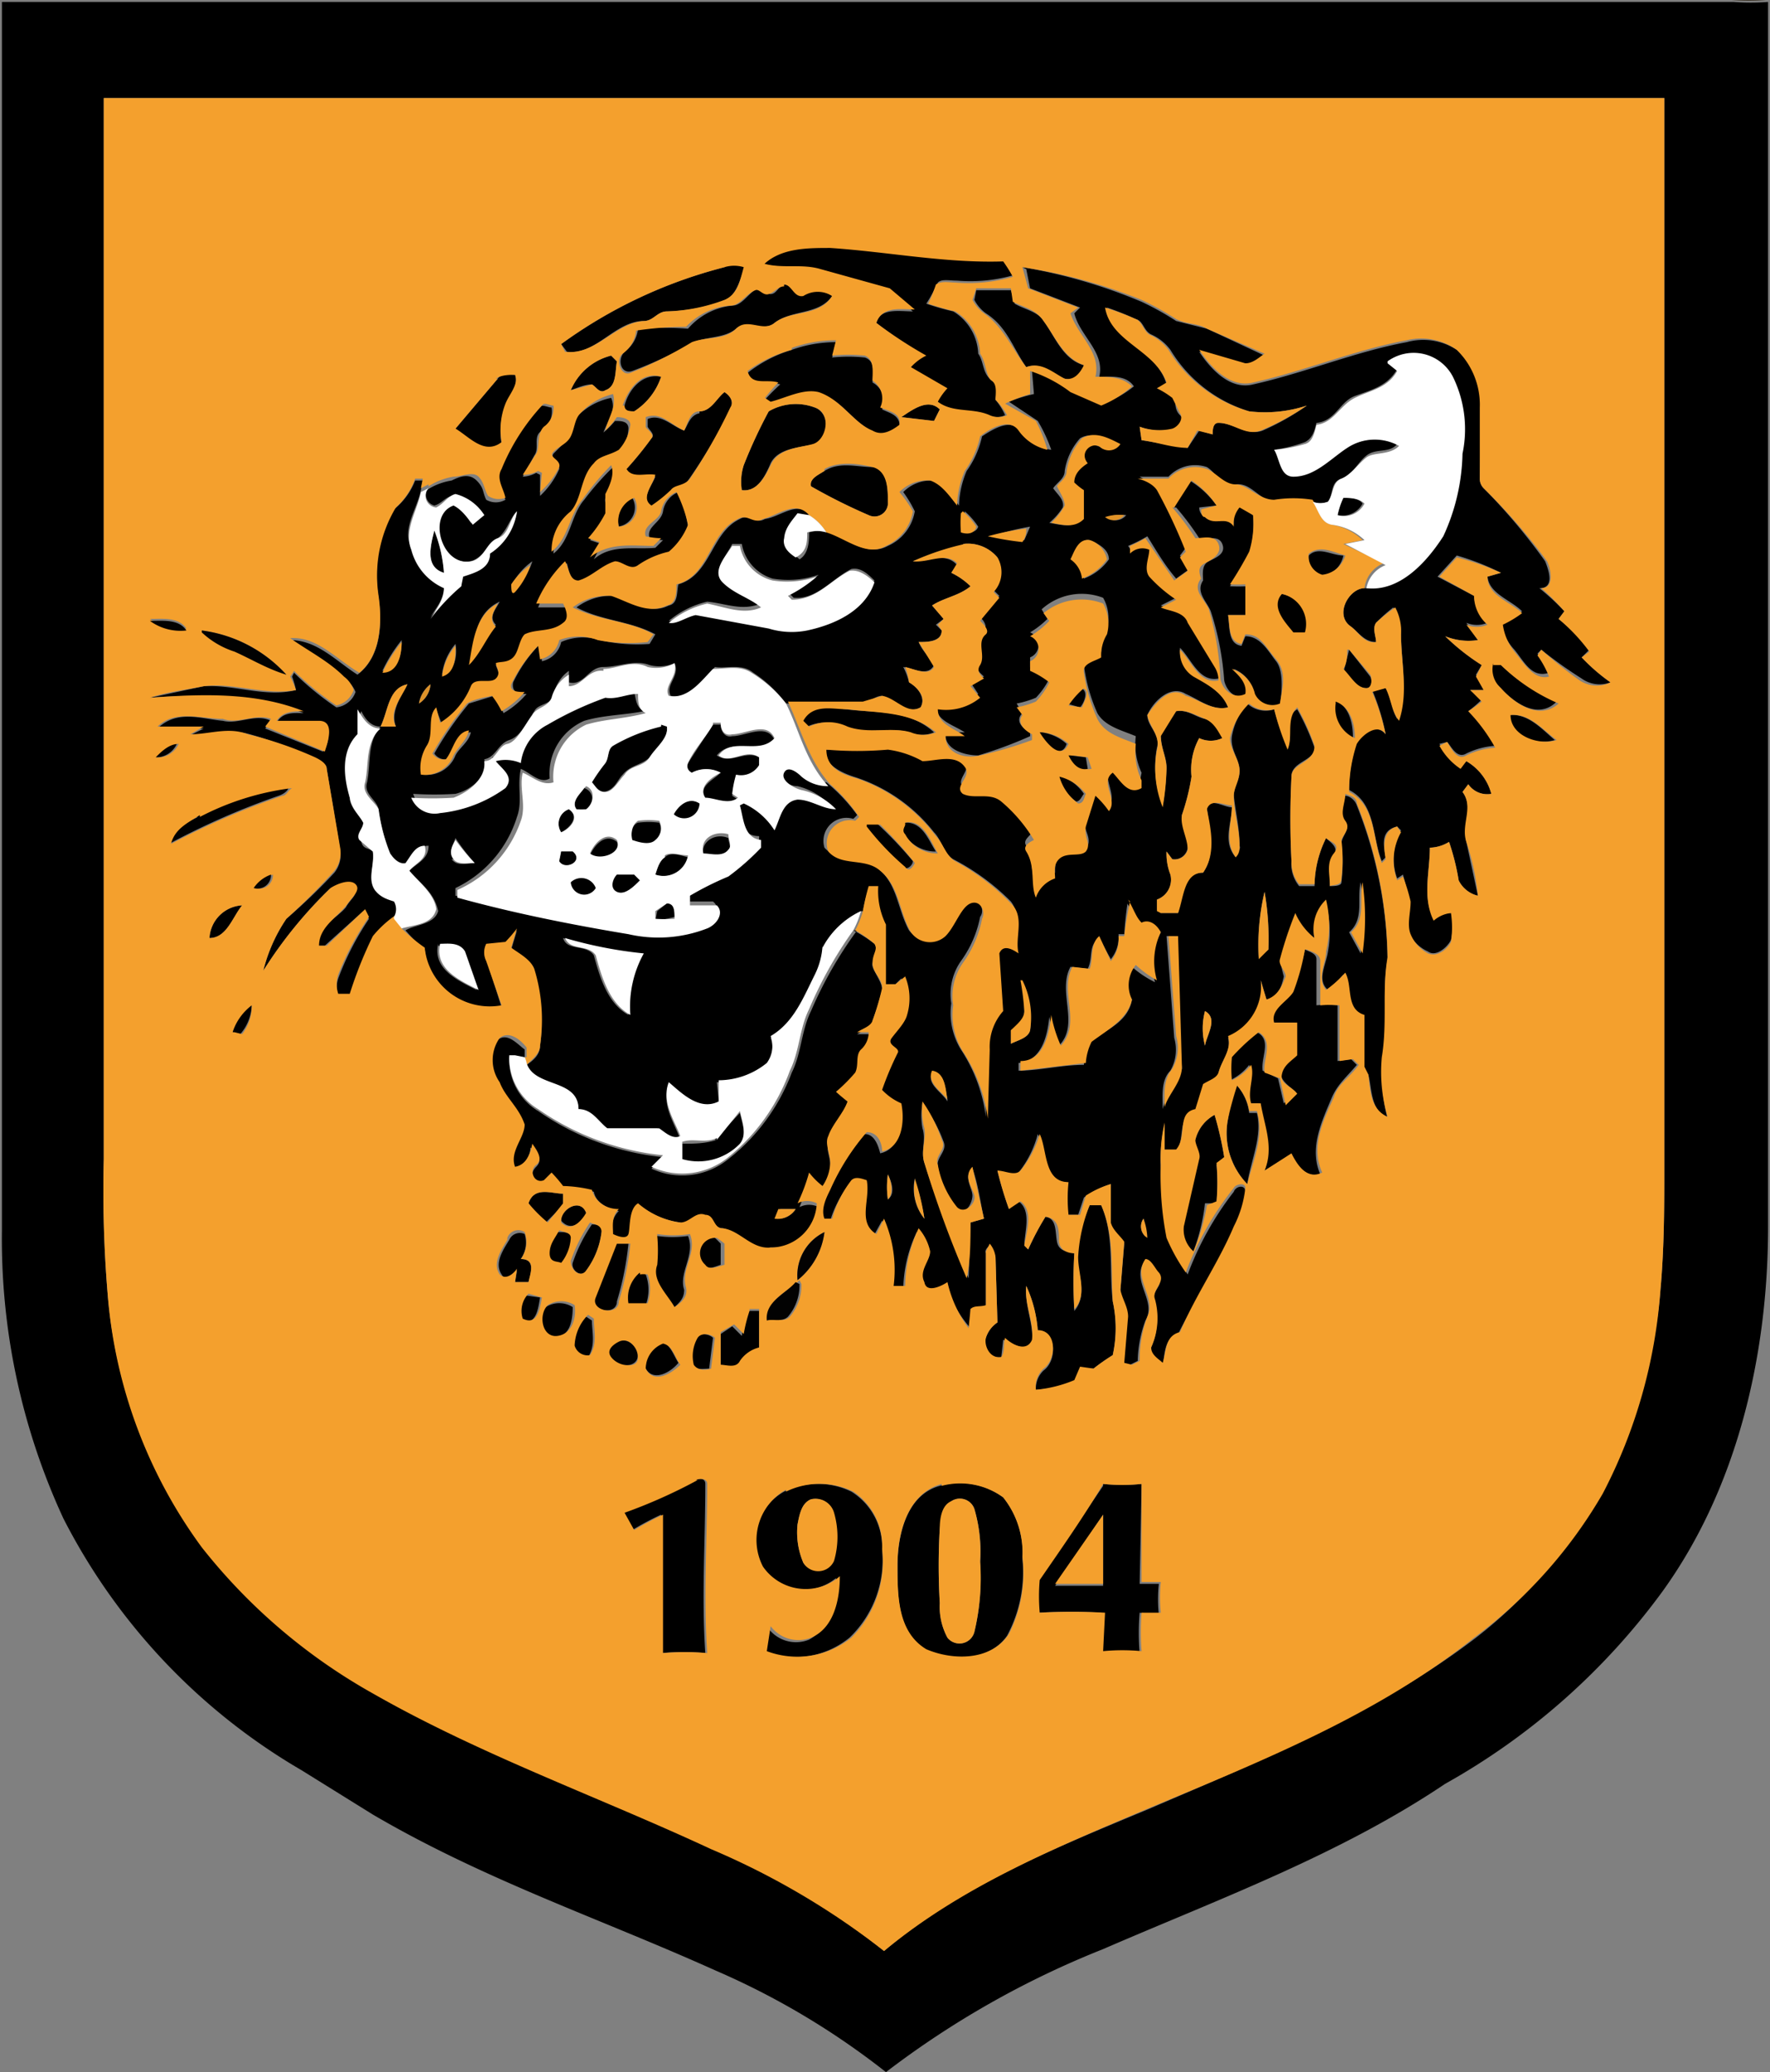 <svg id="Layer_1" data-name="Layer 1" xmlns="http://www.w3.org/2000/svg" viewBox="0 0 92.1 107.8"><rect x="0" y="0" width="92.1" height="107.8" fill="#808080" stroke="none"/><defs><style>.cls-3{fill:#f4a02d}.cls-4{fill:#fff}.cls-6{fill:#020202}.cls-8{fill:#f29f2e}</style></defs><path d="M7.8.6V.2v64a8.6 8.6 0 010-.9V.6z" transform="translate(-7.8 -.2)" style="isolation:isolate" fill="#1e160d" opacity=".2" id="_1b12043c" data-name="#1b12043c"/><path d="M7.8.2H98a11 11 0 011.8 0h-.1a11.9 11.9 0 01-1.8 0h-90z" transform="translate(-7.8 -.2)" style="isolation:isolate" fill="#2a1f10" opacity=".9" id="_291c07f1" data-name="#291c07f1"/><g id="_000000ff" data-name="#000000ff"><path d="M7.8.3H98a11.9 11.9 0 001.8 0V64c0 6.7-1.6 13.6-5.5 19a35.4 35.4 0 01-11.3 10c-5.5 3.7-11.8 6-17.8 8.6a47.4 47.4 0 00-11.3 6.4 39.9 39.9 0 00-8.9-5.3C39 100 33 98 27.2 94.6l-3.7-2.3a32 32 0 01-12.4-13.1 34.6 34.6 0 01-3.2-15V1.7.3m5.3 5v55.2a64.7 64.7 0 00.2 7 25.6 25.6 0 005 13.2 30 30 0 008.8 7.5c5.6 3.3 11.8 5.4 17.7 8.1a39.8 39.8 0 018.9 5.4c4-3.4 9-5.4 13.8-7.4 5.8-2.5 11.9-5 17-8.9a24.8 24.8 0 006.5-7.6 27 27 0 003.1-10.5c.2-2.2.2-4.4.2-6.6V5.3z" transform="translate(-7.8 -.2)"/><path d="M47.5 14c.9-1 2.3-1 3.5-1 3 .2 6 .8 9 .7a7.5 7.5 0 01.6.8 8.3 8.3 0 01-3 .3c-.4 0-.8-.1-1 .1A9.6 9.6 0 0156 16a14 14 0 001.4.4 2.7 2.7 0 011.3 2.2c.3.4.2 1 .7 1.4s.2.7.2 1a3.5 3.5 0 01.5.8 1.1 1.1 0 01-.9 0c-.8-.4-2 0-2.7-.7a3.2 3.2 0 01.5-.7l-1.9-1a2.6 2.6 0 01.8-.7 23.3 23.3 0 01-2.5-1.7c.2-.8 1.2-.6 1.9-.6L54 15.2c-1.2-.2-2.4-.7-3.6-1-1-.2-2 0-3-.3zM45.5 14a1.7 1.7 0 011.1 0c-.3.7-.4 1.4-1 1.8a9.3 9.3 0 01-3.1.6c-.5 0-.7.5-1.2.5-1.5 0-2.5 1.8-4 1.6l-.3-.4a24.9 24.9 0 018.5-4z" transform="translate(-7.8 -.2)"/><path d="M61 14.1a27.8 27.8 0 016.2 1.8 14.8 14.8 0 011.8 1l1.6.4 3 1.4c-.3.2-.6.5-1 .5l-2.4-.7c.6.9 1.6 2 2.8 1.7 2.7-.6 5.3-1.7 8-2.2a3.2 3.2 0 012.6.4 4 4 0 011.3 3l-.1 3.7a.7.7 0 00.2.5 31 31 0 013.2 3.8c.2.5.5 1.4-.3 1.4a12.6 12.6 0 011.3 1.2l-.3.4a9.8 9.8 0 011.6 1.6l-.4.4a10 10 0 001.5 1.3 1.6 1.6 0 01-1.5-.2A22.6 22.6 0 0188 34l-.2.2a5 5 0 01.6 1c-.9.3-1.3-.6-1.8-1.2a2.9 2.9 0 01-.7-1.3A5.8 5.8 0 0087 32c-.6-.6-1.7-.9-1.8-1.8l.7-.2a13.2 13.2 0 00-2.3-.9l-1 1.1 1.9 1a2 2 0 00.7 1.4 1.4 1.4 0 01-1.1 0l.6.9a3.2 3.2 0 01-1.7-.2 11.4 11.4 0 001.9 1.5l-.3.5.4.8h-.7l.6.5a7.8 7.8 0 01-.7.6 9.2 9.2 0 011.4 1.8 4 4 0 00-1.5.4c-.5.3-.8-.4-1-.6l-.4.1a3.4 3.4 0 001.1 1.2l.3-.3a2.8 2.8 0 011.3 1.7 1.2 1.2 0 01-1.2-.5l-.3.4c.6.8 0 1.7.2 2.6l.6 2.8a1.5 1.5 0 01-1-.8 12.2 12.2 0 00-.5-2 2 2 0 01-1 .3c0 1.2-.4 2.6.2 3.7a1.6 1.6 0 011-.3 5.2 5.2 0 01-.1 1.4c-.2.4-.8.9-1.2.6a2 2 0 01-1-1c-.1-.5.1-1 0-1.6a9.2 9.2 0 00-.3-1.4l-.3.2a3 3 0 01.2-2.5l-.2-.2c-.9.2-.7 1-.6 1.6l-.2.2c-.5-1.2-.3-3-1.7-3.7a7.9 7.9 0 01.4-2.5c.3-.5 1-1 1.5-.4a11.5 11.5 0 00-.7-2.3l.7-.1c.3.5.3 1.1.6 1.6.6-1.4.2-3 .2-4.4a2.6 2.6 0 00-.4-1.4 8.8 8.8 0 00-.9.8c-.2.3 0 .7 0 1-.6 0-.9-.5-1.3-.8-.9-.6-.1-2 .7-2 1.8.1 3.2-1.4 4-2.8a10.7 10.7 0 001-4.2 6.2 6.2 0 00-.5-4A2.3 2.3 0 0080 19l.5.4c-.5.9-1.4 1.1-2.2 1.4s-1 1.3-2 1.4c-.1.4-.2.8-.6 1a8 8 0 01-1.6.4c.3.4.3 1.3 1 1.3 1.1 0 1.9-.9 2.8-1.4a2.6 2.6 0 012.6-.2c-.4.5-1.1.2-1.6.6s-.7 1-1.3 1.2-.4.8-.7 1.2a1.1 1.1 0 01-.8 0 6.4 6.4 0 00-2 0c-.8-.1-1.2-1-2-.9s-1-.6-1.5-.9a1.9 1.9 0 00-2 .5h-1.5c.3.2.8.3 1 .7a28.4 28.4 0 011.4 3l-.3.4.5.7-.7.5c-.6-.7-1-1.4-1.5-2.2a7.4 7.4 0 01-1 .5l.2.3a.9.9 0 011-.2c0 .4-.4 1 0 1.4a7.4 7.4 0 001.3 1.2l-.8.4c.5.2 1.1.2 1.4.7l1.5 2.4a1.3 1.3 0 01.1.7c-1 .2-1.4-1-2-1.6a1.5 1.5 0 00.7 1.4c.7.5 1.5.9 1.8 1.7-.8.2-1.5-.4-2.2-.7-.8-.5-1.7.4-2 1.1 0 .6.7 1 .5 1.7a5.4 5.4 0 00.3 3 13.8 13.8 0 00.2-2c0-.5-.3-1-.3-1.7l.8-1.2c.6-.1 1 .3 1.5.4s.7.6.9 1a1.4 1.4 0 01-1.2 0 3.4 3.4 0 00-.4 2 11.8 11.8 0 01-.5 2c0 .6.3 1.1.3 1.7a.7.7 0 01-.8.6l-.3-.4a3 3 0 00.2 1.2A1.1 1.1 0 0168 47v.5l.2.2h.9c.2-.8.2-2.1 1.3-2.1.7-1 .3-2.3.2-3.4.2-.5.9 0 1.3 0 0 .8-.5 1.8.2 2.6 0-.2.3-.4.2-.6 0-.9-.2-1.7-.3-2.6 0-.5.3-.8.3-1.3 0-.6-.5-1.1-.4-1.8a3.6 3.6 0 01.8-1.7 1.4 1.4 0 001.4.3 13.8 13.8 0 00.7 2c.3-.6-.2-1.6.5-2a12.4 12.4 0 01.9 2c0 .7-1.2.7-1.2 1.5a43 43 0 000 4.4 1.8 1.8 0 00.4 1.3h.8a5.7 5.7 0 01.6-2.5c.2.2.7.5.4.9s-.2 1-.2 1.6c.2 0 .6 0 .6-.2a8.3 8.3 0 000-2c0-.4.5-.8.2-1.1s-.1-1 0-1.4c.2 0 .5.2.6.5a22.4 22.4 0 011.6 8c-.3 1.7 0 3.4-.2 5.1a8.3 8.3 0 00.2 3.2c-.9-.5-.8-1.5-1-2.3-.1 0-.3-.2-.3-.4v-2.6c-1-.3-.5-1.5-1-2.2a6 6 0 01-.8.8c-.6-.5-.1-1.3 0-2a5.8 5.8 0 00-.1-2.5 2.1 2.1 0 00-.6 1.9 3.4 3.4 0 01-1-1.3 20.7 20.7 0 00-.8 2.4l.2.8c-.1.5-.3 1.1-.9 1.2l-.3-1a2.8 2.8 0 01-1.7 3c.2.7-.4 1.2-.5 1.9-.1.3-.5.4-.8.6L70 58c-1 .3-.5 1.5-1 2.1h-.6v-1.4a8 8 0 00-.2 2.3 16.6 16.6 0 00.4 3.7 9.6 9.6 0 001 1.8 16.2 16.2 0 012.4-4.3c.1-.3.6-.4.6 0a5.7 5.7 0 01-.6 2c-.8 1.8-2 3.6-2.9 5.4-.7.2-.7 1-.8 1.7-.3-.2-.7-.5-.7-.8a3.7 3.7 0 00.3-2.6c-.3-.5.6-.9.1-1.3-.2-.3-.4-.7-.7-.7-.6 1 .7 2 .1 3A6.4 6.4 0 0067 71l-.4.2h-.4l.2-2.5c0-.5-.3-1-.3-1.4l.2-2.4c-.2-.4-.7-.7-.7-1.1v-2a5 5 0 00-1.4.7l-.3.9h-.6a8.2 8.2 0 010-1.7c-1.3 0-1-1.6-1.5-2.5a5.4 5.4 0 01-1 2c-.3.3-.8 0-1.1-.1a19 19 0 00.6 2l.5-.4c.7.5.3 1.6.3 2.3l.2.2a14.5 14.5 0 01.9-1.7c.6.1.5.8.6 1.3s.5.5.9.6a25.7 25.7 0 000 3c.7-.8.2-2 .1-2.8a8.5 8.5 0 01.7-2.7h.6c.7 1.6.4 3.4.6 5a6.5 6.5 0 010 2.8 11 11 0 00-1 .7H64l-.3.7a6.8 6.8 0 01-2 .4 1.3 1.3 0 01.4-1c.7-.5.7-2-.3-2a6.7 6.7 0 00-.6-2.4c-.1 1 .4 2 .3 2.9-.3.6-1 .1-1.5-.1l-.1.9c-.6.1-1-.5-.8-1a1.5 1.5 0 01.6-.8l-.1-3.4a1.3 1.3 0 00-.3-.6s-.3.2-.2.4v2.8l-.8.1v1A6.4 6.4 0 0157 67c-.3.3-1.1.7-1.3 0-.3-.6.3-1 .4-1.6a2.7 2.7 0 00-.6-1.1 7.2 7.2 0 00-.7 2.9h-.6a6.7 6.7 0 00-.5-3.5l-.5.9c-1-.7-.3-2-.5-3-.2 0-.5 0-.7.2a5.7 5.7 0 00-1 1.9h-.5c-.2-.5.2-1 .4-1.5a12 12 0 011.9-3c.5 0 .7.6.8 1 1-.2 1.2-1.5.9-2.4a3 3 0 01-1-.8 16.3 16.3 0 01.9-1.9c.1-.3-.4-.4-.3-.8s.7-.7.8-1.2a3 3 0 00-.2-2l-.4.4h-.6c-.1-1 0-2.1 0-3.2a3.9 3.9 0 01-.3-1.9H53a11.3 11.3 0 00-.3 1.2h-.1a4.3 4.3 0 00-2 2 3.9 3.9 0 01-.4 1.4c-.6 1.1-1 2.5-2.3 3.2a1.5 1.5 0 01-.2 1.4 4 4 0 01-2.6.9l.1 1c-1 .6-2-.2-2.6-.8-.4 1 .3 1.9.6 2.8-.5.1-.8-.2-1.2-.6h-2.6c-.5-.3-.8-.9-1.5-1 0-1.5-2.3-1-2.7-2.3.3-.2.7-.5.7-1a9 9 0 00-.3-3.8c-.2-.6-.8-.9-1.2-1.2l.3-1a7.7 7.7 0 01-.5.7l-1 .1a1 1 0 000 1l.7 2.2a3.4 3.4 0 01-4-3 8.8 8.8 0 01-1-1c.5-.3 1.5-.3 1.7-1-.2-1-1-1.5-1.5-2.1.4-.4 1-.6 1-1.3-.6 0-.9.5-1 .9-.5.1-.8-.2-1-.5a9.3 9.3 0 01-.6-2.3c-.1-.5-.8-.8-.6-1.4.2-1 0-2.1.7-2.9-.5 0-.8-.4-1-.8-.2.4 0 .8-.2 1.2-.8.9-.6 2.2-.4 3.3 0 .5.5.9.7 1.3 0 .3-.2.6-.1 1s.4.3.6.5c.1.7-.3 1.5.2 2 .2.4.7.4 1 .6a.8.8 0 010 .8 5.7 5.7 0 00-1.2 1.1 21.5 21.5 0 00-1.2 3.1h-.6a1.6 1.6 0 010-1A14.7 14.7 0 0127 48l-.3-.4-2 1.8h-.4c0-1 1-1.4 1.5-2 .2-.4.7-.7.4-1s-1-.2-1.3.1a23 23 0 00-3.4 4.2 8.4 8.4 0 011.2-2.7 31.8 31.8 0 002.5-2.4 1.5 1.5 0 00.3-1.2l-.7-4.2c0-.3-.4-.4-.6-.5a20 20 0 00-3.4-1.3c-1-.3-2 .1-3 0l.6-.3H16c1-1 2.3-.5 3.4-.4.8.2 1.7-.4 2.5 0l-.3.4 3 1.2c.4-.5.4-1.3-.2-1.5s-1.5 0-2.2 0c.3-.6 1-.5 1.4-.5-2.5-1-5.3-1-8-.8l2.8-.6c1.6-.1 3.2.6 4.8.2a5.1 5.1 0 00-.2-.7l.1-.2a15.2 15.2 0 002.2 1.8 1.2 1.2 0 001-.8 1.4 1.4 0 00-.6-.7c-.8-.8-1.9-1.3-2.8-2 1.4 0 2.4 1.1 3.5 1.8 1.2-.9 1.3-2.6 1.1-4a6.9 6.9 0 01.8-4.6 3.6 3.6 0 001.1-1.5h.4l-.1.5c-.2 1-1 2-.5 3a3 3 0 001.7 2c0 .7-.4 1.1-.7 1.6a10.8 10.8 0 011.6-1.6v-.5c.7-.3 1.5-.4 1.5-1.3a3.1 3.1 0 001.4-2.1c-.4.4-.5 1-1 1.4s-.8 1-1.4 1.2c-1.5.3-2.4-2.4-1-3 .5.2.8.7 1 1l.7-.4a2.5 2.5 0 00-1.6-1c-.4 0-.6.4-1 .5a.6.6 0 01-.4-.8 3.3 3.3 0 011.3-.5c.4-.2.9-.4 1.3 0s.3.6.5 1a1 1 0 001 0c-.2-.5-.6-1-.4-1.5a11 11 0 012.1-3.3c.2-.2.5 0 .7 0a1.2 1.2 0 01-.5 1.2c-.5.3-.1.9-.4 1.3L35 25a1.6 1.6 0 00.7-.2l.2.1V26a4.3 4.3 0 001-1.4c0-.3-.5-.5-.3-.8l.8-.8c.2-.3.2-.9.5-1.2a3.4 3.4 0 011.7-.9c.3.7-.2 1.2-.4 1.8a4.7 4.7 0 00.6-.6c.3 0 .7 0 .7.4a2.4 2.4 0 01-.4 1.2c-.4.3-1 .3-1.3.7-.6.7-.6 1.8-1.2 2.5a2.6 2.6 0 00-1 2.1c.9-.7.9-2 1.6-2.8a14.4 14.4 0 011.5-1.7c.2.5 0 1-.3 1.4s.1.7 0 1a6.1 6.1 0 01-.9 1.4l.6.2-.4.8c.9-.8 2.1-.5 3.2-.6l.4-.4a4 4 0 01-.7-.1c-.2-.6.6-.8.7-1.4a1.3 1.3 0 01.8-1 7.3 7.3 0 01.5 1.8 3.5 3.5 0 01-1 1.5 4.6 4.6 0 00-1.5.7c-.4.3-.9-.2-1.3-.2-.7.1-1.1.7-1.8.9-.5 0-.6-.6-.7-1a6.8 6.8 0 00-1.5 2.3h1.5c0 .3.1.7-.1 1-.6.4-1.4.3-2 .6-.4.3-.3.9-.6 1.2s-.7.1-1 .2c.1.3.3.6 0 .8-.3.3-1 0-1.3.5a4 4 0 01-1.5 1.8l-.3-.8c-.4.6 0 1.4-.4 2a2.2 2.2 0 00-.3 1.4 1.6 1.6 0 001.7-1c.2-.4.7-.7.8-1.2-.7 0-.8 1-1.2 1.4a.7.7 0 01-.7-.3 17.7 17.7 0 011.8-2.6l1.3-.4a4.5 4.5 0 01.5.9 4.6 4.6 0 001.2-1c-.3 0-.8 0-.7-.6a7.5 7.5 0 011.4-2l.1.9a1.3 1.3 0 001-1 2.8 2.8 0 012-.1 8.6 8.6 0 002.6.2l.3-.5c-1.3-.7-2.8-.7-4.1-1.4a3 3 0 012-.6c1 .3 1.8 1 2.8.5.5-.1.4-.7.5-1.1 1.7-.5 1.7-2.7 3.2-3.4.5-.3.8.3 1.3 0 .8-.1 1.7-1 2.4-.2h-.6c-.3.3-.7.7-.7 1.3s.4.7.7 1c.5-.3.5-1 .5-1.4a1.7 1.7 0 011 0c1 .3 2 1.3 3.1.7a2.4 2.4 0 001.4-1.8 6.4 6.4 0 00-.6-1 2 2 0 011.5-.6c.7.2 1 .8 1.4 1.3a4.9 4.9 0 01.4-1.8 4.9 4.9 0 00.8-1.8c.6-.4 1.6-1 2-.2a2.5 2.5 0 001.6.9 8.2 8.2 0 00-.7-1.5l-1.5-1a8.4 8.4 0 011.3-.4l-.1-1.2a7.1 7.1 0 012.1 1l1.6.7a5.5 5.5 0 001.6-.9c-.4-.6-1.2-.5-1.8-.5.3-1.3-1-2.1-1.3-3.3l.3-.3-2.6-1-.2-1m4.2 2c.3 1.8 2.6 2.2 3.1 4l-.5.2a4.8 4.8 0 01.9.5c.1.3 0 .6.3.9s0 .6-.3.7a3 3 0 01-1.8-.1l.1.7 2.4.4.6-.9.7.2c0-.2 0-.6.3-.6.8 0 1.5.7 2.3.4a13.2 13.2 0 002.3-1.3 7 7 0 01-3 .3 7.3 7.3 0 01-4.1-3.2 2.5 2.5 0 00-1-.8c-.4-.2-.4-.7-.8-.8a15.2 15.2 0 00-1.5-.6M64 23a3.3 3.3 0 00-.8 1.7c0 .4-.4.6-.6.9.2.3.6.6.5 1a3.5 3.5 0 01-.7.8c.6.1 1.2.3 1.7-.2v-1.5a3.3 3.3 0 01-.5-.4c0-.5.4-.8.7-1-.6-.6.3-1.2.8-.8a.7.7 0 00.9-.2c-.6-.2-1.3-.7-2-.3M58 26.8a5.9 5.9 0 000 1.1c.3 0 .6 0 .7-.3a3.8 3.8 0 00-.7-.8m7.4.3a.7.7 0 001-.1 2.3 2.3 0 00-1 .1m-6 1a15.6 15.6 0 001.7.2l.3-.7a13.1 13.1 0 00-2 .5m4.2 1.1a1.4 1.4 0 01.6 1.1 2.8 2.8 0 001.3-1c0-.5-.5-.8-1-1-.5-.1-.7.6-1 1m-5.5-.7a13.6 13.6 0 00-2.7.8c.8 0 1.7-.5 2.3.2l-.3.4a3.7 3.7 0 011 .7c-.6.5-1.4.6-2 1l.6.7-.4.3.3.3c0 .6-.8.6-1.2.6.2.5.6.8.8 1.2-.3.6-1 .2-1.6.1a3.5 3.5 0 01.3.8c.4.2.9.8.6 1.3-.7.4-1.4-.4-2-.6-.4 0-.7.4-1 .4h-4a6.7 6.7 0 00-1.7-1.6c-.6-.5-1.4-.2-2-.3-.6.7-1.3 1.7-2.3 1.5-.3-.6.5-1 .2-1.7a2 2 0 01-1.3.1c-.8-.3-1.6.1-2.4.1s-1 1-1.8.8v-.6a2 2 0 00-.8 1.3c-.2.5-.8.4-1 .8-.4.6-.7 1.3-1.3 1.5s-.7.9-1.3 1c.2.9-.7 1.6-1.5 1.8a17.7 17.7 0 01-2.2 0 1.3 1.3 0 001.5.9A7 7 0 0034 41c.5-.5-.3-1-.6-1.4a2 2 0 011.3.1 2.6 2.6 0 011.4-2 17.7 17.7 0 013-1.3l1.7-.2c.1.4.1.8.5 1-1 .2-2.1.2-3.1.5a3 3 0 00-1.8 3c-.5.3-1-.3-1.5-.5-.2.9.1 1.7-.2 2.5a6.1 6.1 0 01-3.2 3.7v.4c3 .7 5.9 1.3 8.9 1.8a7 7 0 004-.3c.5-.1 1-.8.5-1.2h-1.2v-.4a16.2 16.2 0 011.9-1 12.8 12.8 0 001.7-1.6v-.4c-1 0-1-1-1.2-1.7l.2-.2a3.7 3.7 0 011.7 1.4c.3-.5.4-1.5 1.1-1.6.7 0 1.4.5 2 .6a3.5 3.5 0 00-1.8-1.1c-.4 0-1-.3-.8-.8s.6 0 .9.1a2.1 2.1 0 001.4.5 8.8 8.8 0 011.6 1.7 2.4 2.4 0 01-.2.2 1.2 1.2 0 00-1.5 1.5c.7.8 2 .4 2.8 1.1 1 .8 1 2.1 1.6 3.2a1.2 1.2 0 001.8.1c.5-.5.6-1.3 1.2-1.6s1 .4.7.8a5.8 5.8 0 01-1 2.3 3 3 0 00-.5 2.2 3.6 3.6 0 00.5 2.4 8.3 8.3 0 011.3 3.5v-3.6a2.8 2.8 0 01.8-2l-.2-3c.1-.5.6-.2 1 0-.2-.9.3-1.8-.3-2.6a12 12 0 00-3-2.2c-.5-.3-.6-1-1-1.4a8.6 8.6 0 00-4.2-2.9c-.6-.2-1.5-.6-1.5-1.4A18.6 18.6 0 0054 39a5 5 0 011.8.4c.7 0 1.7-.3 2.2.4.4.5-.6 1 0 1.4.5.2 1.3-.1 2 .3a8 8 0 011.5 2c-.1.2-.5.4-.3.7.4.7.2 1.6.6 2.4a1.6 1.6 0 01.9-1c0-.3 0-.7.2-1 .4-.4 1-.1 1.5-.4.2-.5-.3-.9-.1-1.3l.5-1.7a4.7 4.7 0 01.7 1c.5-.7-.5-1.6.2-2.2.4.5.8 1.2 1.4.9l.1-.5a3.5 3.5 0 01-.3-1.9c-.7-.3-1.6-.5-2-1.2a8.8 8.8 0 01-.7-2.5c0-.5.6-.5.9-.7a2.1 2.1 0 01.3-1.2 2.1 2.1 0 00-.2-1.6 3.1 3.1 0 00-3.2.6l.3.5a4.7 4.7 0 01-.9.7.7.7 0 010 1.3v.5a4.7 4.7 0 011 .6 3.9 3.9 0 01-.7 1 5 5 0 01-1 .3l.3.5c-.4.4 0 .8.4 1v.2a21.7 21.7 0 01-2.7 1c-.7 0-1.8-.3-1.7-1.2h1c-.6-.4-1.5-.6-1.5-1.4a2.8 2.8 0 002.2-.6l-.4-.6.7-.3c-.2-.2-.5-.4-.3-.7.3-.5-.2-1.2.3-1.7.2-.2 0-.5-.2-.7l1-1.1-.3-.3a1.5 1.5 0 00.2-1.7 2 2 0 00-1.8-.7m-12 0c-.3.6-.9 1.2-.4 1.8s1.3.9 1.9 1.3c-1 .4-1.8 0-2.8-.1a4.8 4.8 0 00-2 1c.5 0 1-.3 1.4-.5l3.9.7a4.1 4.1 0 001.9.2c1.4-.3 3-1 3.5-2.5-.3-.3-.7-.7-1.2-.6-1 .5-1.8 1.6-3 1.5l-.2-.2a7 7 0 001.5-1 4.8 4.8 0 01-2.4.2 2.3 2.3 0 01-1.6-1.8h-.5m-11.4 2c0 .2-.1.5.1.4a3.8 3.8 0 00.9-1.5 3.5 3.5 0 00-1 1.1m-2.2 4.2l1.3-2c-.4-.4 0-.8.2-1.2-1.3.6-1.3 2-1.5 3.2m-4.6.4c.9 0 1-1 1-1.6a7.8 7.8 0 00-1 1.6m3.1.2c.7-.2.8-1 .7-1.6a3 3 0 00-.7 1.6M27.6 38h.8c-.3-.8.3-1.6.6-2.2-1 .2-1 1.4-1.4 2.2m2-1.2a1.3 1.3 0 00.6-1 1.6 1.6 0 00-.6 1m1.7 8.1c.3.4.8.2 1.2.2a11.6 11.6 0 01-1-1.3c-.1.3-.4.8-.1 1.1M78 48.7l.6 1.1a13.3 13.3 0 000-3.7c-.2.9.2 1.9-.6 2.6M73.3 50l.5-.4a14.4 14.4 0 00-.2-3 12 12 0 00-.3 3.4m-6.8-3a17.3 17.3 0 00-.2 1.8H66a1.8 1.8 0 01-.4 1.3L65 49c-.6.4-.3 1-.6 1.6l-.9-.1c-.7 1.3.5 3-.6 4.1a7 7 0 01-.5-1.5c-.1 1-.4 2.3-1.6 2.4v.4c1.1 0 2.2-.3 3.4-.3a2.9 2.9 0 01.3-1.2c.8-.6 2-1 2.2-2.2a1.7 1.7 0 010-1.7 5.5 5.5 0 001.2.8 3.5 3.5 0 01.3-2.6c-.3-.4-.7-.7-1.1-.4l-.7-1.2m2.1 1.8l.4 5.3a2.2 2.2 0 01-.2 1.7c-.5.5-.4 1.3-.4 2 .2-.8.8-1.4 1-2.1l-.4-6.9h-.4m-31.4.1c.2.7 1.2.3 1.6.9.3 1.1.7 2.5 1.8 3.1a5.7 5.7 0 01.7-3.1 22.5 22.5 0 01-4.1-.9m-6.5.3c-.3 1.3 1 1.9 2 2.4l-.7-2c-.2-.5-.9-.3-1.3-.3M61 51.2a14.8 14.8 0 01.1 1.6c0 .5-.4.8-.7 1v.7c.4-.2.9-.3 1-.7a4.3 4.3 0 00-.5-2.6m9.6 1.6a3.5 3.5 0 000 1.8c.1-.6.7-1.4 0-1.8m-13.4 4.6C57 57 57 56 56.3 56c-.3.6.5 1 .8 1.5m-1.3.1a3.6 3.6 0 000 1.3c.2.6-.1 1.2.1 1.8a56.1 56.1 0 002.3 6l.1-2.9.7-.2c-.2-.9-.3-1.8-.6-2.6-.5.4 0 1 0 1.4s-.4 1.1-.8.7a4.8 4.8 0 01-1-2.2c-.1-.5.5-.8.3-1.3a7.6 7.6 0 00-1.1-2M54 61.3a4.5 4.5 0 000 1.3c.4-.3.2-.9 0-1.3m1.4.2a2.5 2.5 0 00.5 2.1 12.1 12.1 0 00-.5-2m12 3a3.2 3.2 0 00-.1-1 .7.7 0 00.2 1zM48.6 15c.4 0 .6.7 1 .5a1.4 1.4 0 011.5.1c-.7 1-2.1.7-3 1.4-.6.5-1.4-.2-2 .3s-1.5.4-2.2.7a21.6 21.6 0 01-3.2 1.5c-.6.2-.8-.6-.4-1a1.7 1.7 0 00.7-1.2 17.8 17.8 0 012.6 0 3.5 3.5 0 012.3-1.2c.5 0 .8-.6 1.3-.9.2 0 .4.3.7.3s.4-.4.7-.5z" transform="translate(-7.8 -.2)"/><path d="M58.6 15.3h1.8l.2.7c.5.3 1.2.4 1.5.9.6.8 1 2 2.1 2.3-.1.4-.4.9-1 .7-.6-.2-1.2-.9-2-.6-.7-1-1-2.1-2.1-2.8a2 2 0 01-.6-.7zM49 18.4a6.8 6.8 0 012.3-.4l-.2.8a8 8 0 011.7 0c.6.2.4.9.4 1.3a1.1 1.1 0 01.5 1.4c.4.2 1 .3.9 1-.4.2-.9.5-1.3.2-1.1-.5-1.7-1.7-2.8-2-.9-.2-1.7.3-2.5.5l-.4-.2a10 10 0 01.8-.8c-.6-.2-1.5.2-1.7-.6a7 7 0 012.3-1.2zM37.5 20.5a3.1 3.1 0 012.1-1.8l.3.3c-.1.5 0 1.3-.6 1.5-.3.2-.5-.2-.7-.3-.4 0-.8.2-1.1.3zM33.7 19.9c.2-.3.6-.2.9-.2.2.6-.3 1-.5 1.6a3.7 3.7 0 00-.2 2c-.9.6-1.7-.3-2.4-.8l2.2-2.6zM40.3 21.3c.2-.8.9-1.7 1.9-1.5a3.4 3.4 0 01-1.4 1.8c-.2 0-.6 0-.5-.3zM44.2 21.6c.6 0 .9-.7 1.3-1 .3.2.5.5.3.9a28.2 28.2 0 01-2.2 3.7c-.2.3-.7.3-1 .6a7.7 7.7 0 01-.9.8c-.6-.4 0-1.1.2-1.6-.5-.1-1.2.2-1.5-.4a18.4 18.4 0 001.3-1.6c.2-.2-.1-.4-.2-.6V22c.7-.3 1.3.4 1.9.6.2-.3.3-.8.8-.9z" transform="translate(-7.8 -.2)"/><path d="M47.8 21.6a2.8 2.8 0 012.4-.2c.8.3.8 1.7 0 1.9s-1.9.2-2.3 1c-.3.7-.7 1.5-1.5 1.4a2.8 2.8 0 01.1-1.3 26 26 0 011.3-2.8zM54.7 21.9c.6-.4 1.4-1 2-.4l-.3.6zM50.7 24.7c.8-.5 1.7-.2 2.5-.2s.8 1.2.8 1.8a.7.7 0 01-1 .7 29.9 29.9 0 01-3-1.5c-.1-.4.4-.6.7-.8zM68.9 26.6l.8-1.4a4.6 4.6 0 011.4 1.3l-.9.1c0 .2.1.4.3.5.4.4 1-.1 1.5.4a1.3 1.3 0 01.3-1l.7.5a5 5 0 01-.2 2 19.5 19.5 0 01-1 1.7 9.1 9.1 0 00.9 0l-.1 1.5h-.9c.1.7 0 1.5.7 1.6l.2-.5c.8 0 1.2.8 1.6 1.3s.3 1.6.2 2.3a1 1 0 01-1.3-.5A1.8 1.8 0 0072 35c.3.4.8.7.7 1.3-.6.4-1.1-.2-1.2-.7a14.9 14.9 0 00-.7-3.6c-.2-.5-.8-1-.4-1.6 0-.3-.1-.8.3-1s.9-.4.7-.9-.8-.2-1.2-.3a13.7 13.7 0 00-1.2-1.6zM77.7 26.1c.3 0 .8 0 1 .3a1.2 1.2 0 01-1.3.6 4 4 0 01.3-.9zM40 27.6a1.3 1.3 0 01.7-1.5 1 1 0 01-.8 1.5zM30.9 30c-1-.3-.7-1.4-.5-2.2a7.4 7.4 0 01.5 2.2zM75.9 29.1c.5-.5 1.2 0 1.8 0a1.4 1.4 0 01-1.1 1.1 1 1 0 01-.7-1.1zM74.5 31.1a1.6 1.6 0 011.2 2.2H75c-.4-.6-1.2-1.4-.6-2.1zM78 34l1.1 1.4c.1.2.1.6-.2.6-.5 0-.8-.5-1.2-.8L78 34zM85.4 34.7h.4a9.8 9.8 0 003 2c-1 1-2.3 0-3-.8a1.3 1.3 0 01-.4-1.2zM64 36c.5.1.2.8 0 1l-.7-.2a4.5 4.5 0 01.8-.8zM77.2 36.6c.8.3 1 1.2 1 2a1.7 1.7 0 01-1-2zM49.5 37.7c.5-.9 1.5-.7 2.3-.6 1.6.2 3.3 0 4.6 1.2a1.7 1.7 0 01-1.3 0c-1-.3-2.2.1-3.2-.2a2.3 2.3 0 00-2.1-.1zM86.3 37.4c1-.1 1.7.7 2.4 1.3-1 .3-2.4-.2-2.4-1.3zM42.2 37.9h.3c.1.8-.5 1.3-.9 1.7s-1 .4-1.4.9c-.3.3-.4.8-1 .9s-.4-.3-.6-.5a9.6 9.6 0 01.7-1c.2-.3.1-.7.4-1a9.2 9.2 0 012.5-1zM44.9 37.9h.4c0 .3.2.7.6.6.7 0 1.8-.7 2.2.2-.8.9-2.2-.2-3 .8.7.5 1.5-.3 2.2.1v.5a1.1 1.1 0 01-1.2.5 5.4 5.4 0 00-.2 1l.3.2c-.6.4-1.2 0-1.7 0-.4-.7.4-1 .8-1.4a1.6 1.6 0 00-1.5 0c-.1 0-.3-.2-.2-.5l1.3-2zM15.8 39.6c.3-.3.7-.8 1.2-.7a1.2 1.2 0 01-1.2.7zM62.8 40.5a2.5 2.5 0 011.4 1c-.1.1-.2.4-.4.4a2.6 2.6 0 01-1-1.4zM18 42.7a14.1 14.1 0 014.8-1.5c0 .1-.2.3-.5.4a39 39 0 00-5.7 2.5c.2-.8.9-1.1 1.5-1.4zM38.2 41.2c.6.2.5 1 0 1.2a3.8 3.8 0 01-.4 0c-.3-.4.1-.9.4-1.2zM42.8 42.6c.3-.5.8-1 1.4-.6a.8.8 0 01-1.4.6zM37 43.5a.8.8 0 01.4-1.2c.6.4 0 1-.4 1.2zM41 43a4.2 4.2 0 011.1 0 .8.8 0 01-.2 1c-.3.3-.9 0-1.2 0-.1-.5 0-.9.3-1zM52.8 43.1c.2 0 .5-.2.7 0a20.5 20.5 0 011.8 1.9c0 .2-.3.5-.5.3a14.2 14.2 0 01-2-2.2zM54.8 43c1-.1 1.3.9 1.7 1.5a1.9 1.9 0 01-1.7-1c-.2-.1 0-.3 0-.5zM44.4 44.8c-.2-.8.6-1.3 1.3-1 0 .2.2.6 0 .8-.3.3-.9.1-1.3.2zM38.5 44.7c.2-.5.8-1.2 1.4-.7.3.7-.9 1-1.4.7zM42.4 44.8c.3-.3.8-.1 1.2 0a1.3 1.3 0 01-1.7.9c.1-.3.2-.7.5-1zM40 45.7h.8l.3.3c-.3.3-.7.8-1.2.6s-.2-.7 0-1zM37.5 46a.8.8 0 011.4.4.7.7 0 01-1.4-.3zM18.7 49a1.8 1.8 0 011.7-1.7c-.5.6-.8 1.7-1.7 1.7zM42 47.6l.5-.4c.4 0 .4.4.4.7a7.3 7.3 0 01-1 .2zM52.2 48.6a6.8 6.8 0 011.1.7c.2.3 0 .7-.1 1s.5.9.5 1.4a14.7 14.7 0 01-.5 1.6c0 .4-.5.5-.8.7h.7a1.2 1.2 0 01-.4 1c-.3.3-.2.7-.3 1a8.7 8.7 0 01-1 1 8.3 8.3 0 00.6.6c-.3.7-.8 1.2-1 1.9-.3.4 0 .8 0 1.3a2.3 2.3 0 01-.3 1.2 3.9 3.9 0 01-.8-.6 9.5 9.5 0 01-.5 1.6 1.1 1.1 0 011 0 2.4 2.4 0 01-2.5 2.1c-1 .2-1.6-.8-2.5-1-.5 0-.4-.6-.9-.6-.5-.2-.8.5-1.3.3a4.2 4.2 0 01-2.1-.9c-.6.3-.4 1-.5 1.5s-.6.2-1 .2c0-.5 0-1 .4-1.4-.5-.1-1.2-.4-1.3-1A7.2 7.2 0 0037 62a7.8 7.8 0 00-.5-.7l-.5.4c-.5.1-.7-.4-.3-.8s0-.8-.3-1c0 .4-.3 1-.9 1.1-.3-.8.5-1.5.5-2.2-.3-.9-1-1.4-1.3-2.2a2 2 0 010-2.3c.5-.4 1 .2 1.4.5v.4H34.3a3.1 3.1 0 001.5 2.8 13.8 13.8 0 006.5 2.4l-.6.6a3.8 3.8 0 004-.5A10.3 10.3 0 0049 56c.5-1 .5-2.2 1-3.2a21.2 21.2 0 012.4-4.2m-4 14.5l-.2.5a1.1 1.1 0 001-.5zM75.7 49.6c.2.1.6.2.6.5v2.4a6.4 6.4 0 011.1 0v2.9l.7-.1.3.3c-.5.6-1 1-1.3 1.7-.5 1.2-1.2 2.6-.6 4-.8.2-1.3-.6-1.6-1l-1.3.8c.4-1.2 0-2.4-.3-3.5h-.5c-.1-.7.2-1.4 0-2a2.7 2.7 0 01-1 .8 6.5 6.5 0 010-1.3 10.3 10.3 0 011.4-1.2c.8.4.2 1.3.3 2l.8.4.3 1.3.6-.6c-.3-.3-.7-.5-.8-1s.5-.7.8-1v-1.6H74c-.1-.7.7-1 1-1.6a11.8 11.8 0 00.7-2.2zM19.9 53.9a2.9 2.9 0 011-1.5 2.4 2.4 0 01-.6 1.6z" transform="translate(-7.8 -.2)"/><path d="M72 56.5a2.6 2.6 0 01.8 1.6h.4c.3 1.2-.3 2.4-.5 3.7a3.8 3.8 0 01-1-3.4 17 17 0 01.4-1.9zM45 59.5l1.3-1.4c.1.5.4 1.2 0 1.7a3 3 0 01-3 .8v-.9c.6 0 1.2 0 1.8-.2zM70 59.5a2 2 0 011-1.3 17.1 17.1 0 01.5 2.2l-.4.4a11.4 11.4 0 010 2h-.6a10.5 10.5 0 01-.6 2.5 1.5 1.5 0 01-.6-1.3l.8-3.5c.1-.4-.1-.7-.2-1zM35.3 62.8c.3-.9 1.2-.5 1.8-.5v.6l-.9.9a7.8 7.8 0 01-.9-1zM37 63.7c0-.6 1-1.2 1.3-.4-.2.5-.8 1-1.3.4zM38.5 63.9c.3 0 .7 0 .6.4a4.2 4.2 0 01-.8 2c-.2.4-.8 0-.7-.4a8.1 8.1 0 011-2zM34.3 64.7a.6.6 0 01.8-.3 1.5 1.5 0 01-.2 1.3c.8 0 .5.8.4 1.2h-.7l.1-.6c-.2.2-.6.6-.8.2-.4-.6.1-1.3.4-1.8zM37 64.3c.1 0 .5 0 .6.3A2.3 2.3 0 0137 66c-.3-.1-.6-.2-.7-.5s.3-.8.5-1.2zM42 64.5a5.6 5.6 0 001.6 0c.4 1-.5 1.9-.2 2.8 0 .5-.3.7-.6 1-.4-.7-1.2-1.4-1-2.3a8.3 8.3 0 00.1-1.5zM44.4 66a.8.8 0 01.6-1.4 3.8 3.8 0 01.3.3V66c-.3.1-.7.3-.9 0zM39.8 64.9h.7a15.7 15.7 0 01-.6 3c0 .8-1.5.5-1.2-.3l1.1-2.7zM41 66.4a1.8 1.8 0 01.4.1 2.3 2.3 0 010 1.6h-1a1.7 1.7 0 01.6-1.7zM34.9 69a1.3 1.3 0 01.3-1.4l.7.1c-.1.6-.2 1.5-1 1.2zM36.2 68.2a1.3 1.3 0 011.4 0c0 .6-.1 1.5-.9 1.6s-1-1.1-.5-1.6zM46.7 68.4h.6v2a1.7 1.7 0 00-1 .8c-.3.3-.7.2-1 0v-1.6l.6-.4.5.5a7.8 7.8 0 01.3-1.3zM37.6 70.3a2.4 2.4 0 01.7-1.6l.3.2c0 .6.2 1.3-.2 1.9a.7.7 0 01-.8-.5zM44 69.8c.2-.3.7-.2.9 0l-.2 1.6c-.3 0-.7.1-.9-.2a1.9 1.9 0 01.2-1.4zM41.4 71.4a1.4 1.4 0 01.9-1.4c.4.2.6.8.8 1.1-.4.5-1.3 1-1.7.3zM44 77.2c.2-.1.5-.1.5.2 0 3-.2 5.9 0 8.8a13 13 0 00-2.3 0V79a15 15 0 00-1.5.8l-.5-.9a27.2 27.2 0 003.8-1.7zM48.6 77.8a4 4 0 013.5 0 3.4 3.4 0 011.6 3 5.6 5.6 0 01-1.7 4.6 4.5 4.5 0 01-4.5.7l.2-1.3a1.8 1.8 0 002.2.7c1.1-.6 1.4-2 1.4-3.2a2.7 2.7 0 01-3.9-.5 3 3 0 011.2-4m1.4.4c-.5.2-.6.8-.7 1.3a4 4 0 00.3 2 .9.9 0 001.5 0 4.5 4.5 0 00.1-2.5 1 1 0 00-1.2-.8zM65.2 77.4a9.5 9.5 0 002 0l-.1 5.2h1a7.6 7.6 0 000 1.6l-1-.1a12.7 12.7 0 000 2.1 10.6 10.6 0 00-2 0v-2.1a30.4 30.4 0 00-3.3 0 9.8 9.8 0 010-1.6l3.4-5m-2.5 5.2h2.5V79zM56.7 77.5a3.8 3.8 0 013.3.6 4.6 4.6 0 011 3.2 7 7 0 01-.8 4c-.9 1.3-2.9 1.4-4.3.7-1.4-.9-1.4-2.8-1.4-4.3s.4-3.7 2.2-4.2m.6.8c-.5.3-.5.9-.6 1.4a33.8 33.8 0 000 3.9 3.4 3.4 0 00.4 1.8.8.8 0 001.4-.3 12.1 12.1 0 00.3-3.6 7.9 7.9 0 00-.3-2.8.8.8 0 00-1.2-.4z" transform="translate(-7.8 -.2)"/></g><g id="_f5a12dff" data-name="#f5a12dff"><path class="cls-3" d="M13.2 5.3h81.2v55.5c0 2.1 0 4.3-.2 6.5a27 27 0 01-3 10.6 24.8 24.8 0 01-6.7 7.5c-5 4-11 6.4-17 8.9-4.7 2-9.6 4-13.7 7.4a39.8 39.8 0 00-9-5.3c-5.8-2.7-12-4.9-17.6-8.1a30 30 0 01-8.9-7.6 25.6 25.6 0 01-4.9-13.2 64.7 64.7 0 01-.2-7V5.3m34.3 8.6c1 .3 2 0 3 .3l3.6 1 1.3 1.1c-.7 0-1.7-.2-2 .7a23.3 23.3 0 002.6 1.7 2.6 2.6 0 00-.8.6l1.9 1.1a3.2 3.2 0 00-.5.7c.8.6 1.8.3 2.7.7a1.1 1.1 0 00.9 0 3.5 3.5 0 00-.6-.8c0-.3.1-.8-.2-1s-.3-1-.6-1.4a2.7 2.7 0 00-1.3-2.2 14 14 0 01-1.4-.4 9.6 9.6 0 00.4-1c.3-.2.7-.1 1-.1a8.3 8.3 0 003-.3 7.5 7.5 0 00-.5-.8c-3 .1-6-.5-9-.7-1.2 0-2.6 0-3.5.9m-2 .1a24.9 24.9 0 00-8.5 4l.2.4c1.6.2 2.6-1.5 4.1-1.6.5 0 .7-.5 1.2-.5a9.3 9.3 0 003-.6c.7-.3.8-1 1-1.7a1.7 1.7 0 00-1 0m15.5 0l.3 1.1 2.6 1-.4.3c.4 1.2 1.6 2 1.3 3.3.7 0 1.4 0 1.9.5a5.5 5.5 0 01-1.6 1l-1.6-.7a7.1 7.1 0 00-2.1-1.1v1.2a8.4 8.4 0 00-1.3.5l1.6.9a8.2 8.2 0 01.6 1.5 2.5 2.5 0 01-1.5-1c-.5-.7-1.5-.1-2 .3a4.9 4.9 0 01-.8 1.8 4.9 4.9 0 00-.4 1.8c-.4-.5-.8-1.1-1.4-1.3a2 2 0 00-1.6.6 6.4 6.4 0 01.7 1 2.4 2.4 0 01-1.4 1.8c-1 .6-2.1-.4-3.1-.7a2.7 2.7 0 00-.9-.9c-.7-.8-1.6 0-2.4.2-.5.3-.8-.3-1.3 0-1.5.7-1.5 3-3.2 3.4 0 .4 0 1-.5 1.1-1 .5-2-.2-2.9-.5a3 3 0 00-2 .6c1.4.7 3 .7 4.2 1.4l-.3.4a8.6 8.6 0 01-2.6-.1 2.8 2.8 0 00-2 0 1.3 1.3 0 01-1 1l-.1-.7a7.5 7.5 0 00-1.4 2c-.1.4.4.4.7.4a4.6 4.6 0 01-1.2 1 4.5 4.5 0 00-.5-.8c-.5.1-1 .2-1.3.4a17.7 17.7 0 00-1.8 2.6.7.7 0 00.7.3c.4-.5.5-1.4 1.2-1.5-.1.5-.6.9-.8 1.3a1.6 1.6 0 01-1.7 1A2.2 2.2 0 0130 39c.4-.6 0-1.5.5-2l.2.8a4 4 0 001.6-1.9c.2-.5 1-.1 1.3-.4.3-.3 0-.6 0-.8.2-.1.6 0 .9-.3s.3-.9.6-1.2c.6-.3 1.4-.1 2-.6.3-.2.2-.6 0-1h-1.4a6.8 6.8 0 011.5-2.2c.2.3.2 1 .7 1 .7-.2 1.2-.8 1.9-1 .4 0 .8.5 1.2.2a4.6 4.6 0 011.6-.7 3.5 3.5 0 001-1.4 7.3 7.3 0 00-.6-1.7 1.3 1.3 0 00-.8 1c-.1.5-1 .7-.8 1.3a4 4 0 00.8.1l-.4.4c-1.1 0-2.3-.2-3.3.6l.5-.8-.6-.2a6.1 6.1 0 00.9-1.3v-1c.2-.4.5-1 .3-1.5a14.4 14.4 0 00-1.5 1.8c-.7.8-.7 2-1.6 2.7a2.6 2.6 0 011-2.1c.6-.7.5-1.8 1.2-2.5.3-.4.8-.4 1.3-.7a2.4 2.4 0 00.6-1.3c0-.3-.4-.4-.7-.4a4.7 4.7 0 01-.6.7c.1-.6.6-1.2.4-1.9a3.4 3.4 0 00-1.7 1c-.3.3-.3.8-.5 1.2s-.6.5-.9.8.4.4.3.8a4.3 4.3 0 01-1 1.3l.1-1-.2-.1a1.6 1.6 0 01-.8.2l.7-1.1c.2-.3 0-1 .4-1.4a1.2 1.2 0 00.5-1.1c-.2 0-.5-.2-.6 0a11 11 0 00-2.1 3.3c-.3.5.1 1 .2 1.5a1 1 0 01-.9-.1c-.2-.3-.2-.7-.5-1s-.9 0-1.3 0a3.3 3.3 0 00-1.3.5v-.1l-.4.2.1-.5h-.4a3.6 3.6 0 01-1 1.5 6.9 6.9 0 00-.9 4.6c.2 1.4.1 3.1-1 4-1.2-.7-2.2-1.9-3.6-1.8 1 .7 2 1.2 2.8 2a1.4 1.4 0 01.5.7 1.2 1.2 0 01-.9.8 15.2 15.2 0 01-2.2-1.8l-.2.3a5.1 5.1 0 01.3.7c-1.6.3-3.2-.4-4.8-.2-1 .2-1.9.3-2.8.6 2.7-.2 5.5-.3 8 .7-.5 0-1.1 0-1.4.5h2.2c.8 0 .5 1 .3 1.6L21.6 38l.3-.4c-.8-.3-1.7.3-2.5 0-1.1 0-2.5-.5-3.4.4h2.4l-.7.4c1 0 2-.4 3 0a20 20 0 013.5 1.2c.2.1.6.3.6.6l.7 4.1a1.5 1.5 0 01-.3 1.2 31.8 31.8 0 01-2.5 2.5 8.4 8.4 0 00-1.2 2.7 23 23 0 013.5-4.3c.3-.2 1-.5 1.3-.2s-.2.7-.4 1c-.5.7-1.5 1.2-1.5 2.2h.4l2-1.9.2.4a14.7 14.7 0 00-1.6 3 1.6 1.6 0 000 1h.6a21.5 21.5 0 011.2-3 5.7 5.7 0 011.2-1.1v.1l.3.6a8.8 8.8 0 001.2 1 3.4 3.4 0 004 3l-.8-2.3a1 1 0 010-.9l1-.1a7.7 7.7 0 00.6-.7l-.3 1c.4.3 1 .6 1.2 1.1a9 9 0 01.3 4c0 .4-.4.7-.7 1a1 1 0 00-.1-.4h-.5.6v-.5c-.3-.4-.9-.9-1.4-.5a2 2 0 000 2.3c.3.8 1 1.3 1.3 2.2 0 .7-.8 1.4-.5 2.2.6-.1.8-.7.9-1.2.2.3.6.8.2 1.1s-.1 1 .4.8l.4-.4a7.8 7.8 0 01.6.7 7.2 7.2 0 011.5.2c.2.7.8 1 1.4 1-.4.4-.3.9-.3 1.3.2.1.7.3.8 0s0-1.3.5-1.6a4.2 4.2 0 002.2 1c.5 0 .8-.6 1.3-.4.5 0 .4.7.9.7.9.1 1.5 1.1 2.5 1a2.4 2.4 0 002.4-2.3 1.1 1.1 0 00-1 0 9.5 9.5 0 00.6-1.6 3.9 3.9 0 00.7.7 2.3 2.3 0 00.4-1.2c0-.5-.3-1-.1-1.4.2-.6.8-1.2 1-1.8a8.3 8.3 0 01-.6-.5 8.7 8.7 0 001-1c.2-.4 0-.9.3-1.2a1.2 1.2 0 00.4-.9h-.6c.3-.2.7-.3.8-.6a14.7 14.7 0 00.5-1.7c0-.5-.5-.8-.5-1.3s.3-.7.1-1a6.8 6.8 0 00-1-.7 4.8 4.8 0 00.4-1h-.1.1a11.3 11.3 0 01.3-1.3h.5a3.9 3.9 0 00.4 2v3.1h.5l.5-.4a3 3 0 01.1 2c-.1.4-.5.8-.8 1.2s.5.5.3.8a16.3 16.3 0 00-.8 1.9 3 3 0 001 .7c.2 1 0 2.3-1 2.5 0-.4-.2-1-.8-1a12 12 0 00-1.9 3c-.2.4-.5 1-.3 1.5h.4a5.7 5.7 0 011-2c.2-.2.5-.1.8 0 .2 1-.5 2.2.5 2.8l.4-.8a6.7 6.7 0 01.5 3.5h.6a7.2 7.2 0 01.7-3 2.7 2.7 0 01.6 1.2c0 .5-.6 1-.3 1.6.1.6.9.2 1.2 0a6.4 6.4 0 001.1 2.4l.1-1c.2-.2.5-.1.8-.2v-2.8l.2-.4a1.3 1.3 0 01.3.7l.1 3.4a1.5 1.5 0 00-.6.8c-.1.4.2 1.1.8 1 .2-.3.1-.7.2-1 .3.3 1.1.8 1.4.1.1-1-.4-1.8-.3-2.8a6.7 6.7 0 01.6 2.3c1 0 1 1.5.3 2a1.3 1.3 0 00-.4 1.1 6.8 6.8 0 002-.5l.3-.7.7.1a11 11 0 011-.7 6.5 6.5 0 000-2.8c-.1-1.7.1-3.4-.6-5h-.6a8.5 8.5 0 00-.6 2.7c0 .9.5 2-.2 2.7a25.7 25.7 0 010-2.9c-.4 0-.8-.2-.8-.7s0-1.1-.7-1.2a14.5 14.5 0 00-.9 1.7l-.2-.2c.1-.7.5-1.8-.2-2.3l-.6.4a19 19 0 01-.6-2c.4 0 .9.3 1.2 0a5.4 5.4 0 001-1.9c.4.8.2 2.5 1.5 2.5a8.2 8.2 0 000 1.7h.6l.3-1a5 5 0 011.3-.6v2c.1.4.5.7.7 1l-.2 2.5c.1.5.4.9.4 1.4l-.2 2.4.4.1.4-.2a6.4 6.4 0 01.4-2.3c.5-1-.8-2-.1-3 .3 0 .5.5.7.7.4.5-.4.9-.2 1.4a3.7 3.7 0 01-.2 2.5c0 .4.4.6.6.8.2-.6.1-1.4.9-1.6.8-1.9 2-3.6 2.8-5.5a5.7 5.7 0 00.6-2c0-.3-.5-.2-.6 0a16.2 16.2 0 00-2.5 4.4 9.6 9.6 0 01-1-1.8 16.6 16.6 0 01-.3-3.8 8 8 0 01.2-2.2V60h.6c.6-.7 0-1.9 1-2.1l.4-1.3c.3-.2.7-.3.8-.6.2-.7.7-1.2.5-1.9a2.8 2.8 0 001.7-2.9l.3 1c.6-.2.8-.7 1-1.2 0-.3-.4-.6-.3-.9a20.7 20.7 0 01.8-2.4 3.4 3.4 0 001 1.3 2.1 2.1 0 01.6-2 5.8 5.8 0 010 2.7c0 .6-.5 1.4 0 2a6 6 0 001-.9c.4.7 0 1.9 1 2.2v2.7l.2.4c.1.8.1 1.8 1 2.2a8.3 8.3 0 01-.3-3.1c.3-1.8 0-3.5.3-5.2a22.4 22.4 0 00-1.6-8c0-.3-.3-.4-.6-.5 0 .5-.3 1 0 1.4s-.1.7-.2 1a8.3 8.3 0 010 2c0 .4-.4.3-.6.4 0-.6-.2-1.2.2-1.7s-.2-.6-.4-.8a5.7 5.7 0 00-.6 2.4h-.8A1.8 1.8 0 0175 45a43 43 0 010-4.4c0-.7 1.2-.7 1.2-1.6a12.4 12.4 0 00-.9-2c-.6.6-.2 1.5-.5 2.2a13.8 13.8 0 01-.7-2.1 1.4 1.4 0 01-1.3-.3 3.6 3.6 0 00-1 1.8c0 .6.5 1.1.5 1.7 0 .5-.3.9-.3 1.3 0 .9.3 1.7.3 2.6 0 .2 0 .4-.2.6-.6-.8-.2-1.8-.2-2.7-.4 0-1.1-.4-1.3.2.2 1 .5 2.3-.2 3.3-1 0-1 1.3-1.3 2.1h-.9l-.2-.1V47a1.1 1.1 0 00.7-1.3 3 3 0 01-.2-1.2l.3.4a.7.7 0 00.8-.5c0-.6-.4-1.2-.3-1.8a11.8 11.8 0 00.5-2 3.4 3.4 0 01.4-2 1.4 1.4 0 001.2 0c-.2-.3-.4-.8-.9-1s-1-.5-1.5-.4l-.8 1.3c0 .6.3 1.1.3 1.7a13.8 13.8 0 01-.2 2 5.4 5.4 0 01-.3-3c.2-.7-.4-1.2-.5-1.8.4-.6 1.2-1.6 2-1 .7.2 1.4.8 2.2.6-.3-.8-1.1-1.2-1.8-1.6a1.5 1.5 0 01-.7-1.4c.6.6 1 1.8 2 1.6a1.3 1.3 0 00-.2-.7l-1.4-2.3c-.2-.6-1-.6-1.4-.8l.8-.4a7.4 7.4 0 01-1.4-1.2c-.3-.4 0-1 0-1.4a.9.9 0 00-1 .2v-.4a7.4 7.4 0 00.8-.4l1.5 2.2.7-.5-.4-.7.3-.3a28.4 28.4 0 00-1.5-3.2c-.2-.3-.6-.5-1-.6h1.6a1.9 1.9 0 012-.5c.5.2.9.8 1.5.8s1.2.8 2 .8a6.4 6.4 0 012 0c.3.5.4 1.2 1 1.3a3 3 0 011.6.8l-1 .2 2.1 1a1.6 1.6 0 00-1 1.3c-.8 0-1.6 1.4-.7 2 .4.3.7.9 1.3.8 0-.3-.2-.7 0-1a8.8 8.8 0 011-.8 2.6 2.6 0 01.3 1.4c0 1.5.4 3-.1 4.5-.4-.5-.4-1.1-.7-1.7l-.7.2a11.5 11.5 0 01.7 2.2c-.4-.6-1.2 0-1.5.5a7.9 7.9 0 00-.4 2.5c1.4.7 1.2 2.4 1.7 3.7l.2-.2c-.1-.6-.2-1.5.6-1.7l.2.3a3 3 0 00-.2 2.5l.3-.2a9.2 9.2 0 01.4 1.3c0 .6-.2 1.2 0 1.7a2 2 0 00.9 1c.5.2 1-.2 1.2-.6a5.2 5.2 0 000-1.5 1.6 1.6 0 00-.9.4c-.6-1.2-.2-2.5-.2-3.8a2 2 0 001-.3 12.2 12.2 0 01.5 2 1.5 1.5 0 001 .8c-.1-1-.3-1.9-.6-2.8s.4-1.8-.2-2.6l.3-.4a1.2 1.2 0 001.2.5 2.8 2.8 0 00-1.3-1.7l-.3.4a3.4 3.4 0 01-1.1-1.2l.4-.2c.2.3.5 1 1 .7a4 4 0 011.5-.4 9.2 9.2 0 00-1.4-1.9 7.8 7.8 0 00.7-.5l-.6-.6h.7l-.4-.7.3-.6a11.4 11.4 0 01-1.9-1.5 3.2 3.2 0 001.7.2l-.6-.8a1.4 1.4 0 001.1 0 2 2 0 01-.7-1.5l-1.8-1 .9-1a13.2 13.2 0 012.3.8l-.7.2c0 1 1.2 1.3 1.8 1.9a5.8 5.8 0 01-1 .6 2.9 2.9 0 00.6 1.4c.5.6 1 1.5 1.8 1.3a5 5 0 00-.6-1.1l.2-.3a22.6 22.6 0 002 1.6 1.6 1.6 0 001.6.1 10 10 0 01-1.5-1.3l.4-.3a9.8 9.8 0 00-1.6-1.7l.3-.4a12.6 12.6 0 00-1.2-1.2c.7 0 .5-1 .3-1.4a31 31 0 00-3.3-3.8.7.7 0 01-.2-.5v-3.7a4 4 0 00-1.2-3 3.2 3.2 0 00-2.6-.5c-2.7.5-5.3 1.6-8 2.2-1.2.3-2.2-.8-2.8-1.7l2.4.7c.4 0 .7-.3 1-.5l-3-1.3c-.5-.3-1-.2-1.6-.5a14.8 14.8 0 00-1.8-1 27.8 27.8 0 00-6.2-1.7m-12.4 1c-.3 0-.5.3-.8.4s-.5-.3-.7-.2c-.5.2-.8.8-1.3.8a3.5 3.5 0 00-2.3 1.1 17.8 17.8 0 00-2.6.2 1.7 1.7 0 01-.7 1.2c-.4.3-.1 1.2.4 1a21.6 21.6 0 003.2-1.6c.8-.3 1.7-.1 2.3-.7s1.4.2 2-.3c.9-.7 2.3-.3 3-1.4a1.4 1.4 0 00-1.5 0c-.5.1-.6-.6-1-.6m10 .2l-.2.6a2 2 0 00.6.7c1 .7 1.5 1.9 2.2 2.8.8-.3 1.4.3 2 .6.5.1.8-.3 1-.7-1.1-.4-1.5-1.5-2.1-2.3-.4-.6-1-.7-1.6-1l-.1-.7h-1.8M49 18.4a7 7 0 00-2.3 1.1c.2.8 1 .4 1.6.6a10 10 0 00-.7.8l.3.2c.8-.2 1.7-.7 2.5-.5 1.2.4 1.8 1.6 2.8 2 .5.3 1 0 1.4-.3.1-.6-.5-.7-1-.9a1.1 1.1 0 00-.4-1.4c0-.5.1-1.1-.4-1.3a8 8 0 00-1.7 0l.2-.8a6.8 6.8 0 00-2.3.4m-11.5 2.2l1.1-.3c.2.1.4.5.7.3.6-.2.5-1 .6-1.5l-.3-.3a3.1 3.1 0 00-2.1 1.8m-3.8-.6l-2.2 2.6c.7.4 1.5 1.4 2.4.7a3.7 3.7 0 01.2-2c.2-.5.7-1 .5-1.5-.3 0-.7 0-1 .2m6.7 1.4c0 .3.3.3.5.3a3.4 3.4 0 001.4-1.8c-1-.3-1.7.6-2 1.5m4 .3c-.5 0-.6.6-.8 1-.7-.3-1.2-1-2-.7v.5c0 .1.5.4.3.6a18.4 18.4 0 01-1.3 1.6c.3.5 1 .2 1.5.3-.1.5-.8 1.2-.2 1.6a7.7 7.7 0 001-.8c.2-.3.7-.2 1-.6a28.2 28.2 0 002.1-3.7c.2-.3 0-.6-.3-.8-.4.3-.7 1-1.3 1m3.6 0a26 26 0 00-1.3 2.8 2.8 2.8 0 00-.1 1.3c.8.1 1.2-.7 1.5-1.3.4-.9 1.5-.9 2.2-1.1s1-1.6.1-1.9a2.8 2.8 0 00-2.4.2m6.9.3l1.7.2.3-.6c-.6-.6-1.4 0-2 .4m-4 2.8c-.3.2-.8.4-.7.8a29.9 29.9 0 003 1.5.7.7 0 001-.7c0-.6 0-1.6-.8-1.8s-1.8-.3-2.5.1m18.1 2a13.7 13.7 0 011.2 1.6c.4 0 1-.2 1.2.3s-.3.8-.7 1-.3.5-.2.8c-.5.6.2 1.1.4 1.6a14.9 14.9 0 01.6 3.6c.1.6.7 1.1 1.3.8.1-.6-.4-1-.7-1.3a1.8 1.8 0 011.2 1.3 1 1 0 001.3.5c.1-.7.4-1.6-.2-2.3s-.8-1.3-1.6-1.3l-.2.5c-.7-.1-.6-1-.7-1.5h.9v-1.6a9.1 9.1 0 01-.8 0 19.5 19.5 0 001-1.7A5 5 0 0073 27l-.7-.4a1.3 1.3 0 00-.3 1c-.4-.6-1 0-1.5-.5-.2 0-.2-.3-.2-.4l.8-.2a4.6 4.6 0 00-1.3-1.3l-.9 1.4m-29 1a1 1 0 00.9-1.5 1.3 1.3 0 00-.8 1.5M75.9 29a1 1 0 00.7 1.1 1.4 1.4 0 001.2-1c-.7-.2-1.4-.6-2 0m-1.3 2c-.6.7.2 1.5.6 2h.6a1.6 1.6 0 00-1.2-2m-58.9 1.3a2.7 2.7 0 001.9.5c-.4-.6-1.2-.5-1.9-.5m2.7.6a4.5 4.5 0 001.7 1l2.7 1.3a7.2 7.2 0 00-4.4-2.3m59.6 1c0 .3 0 .7-.2 1 .4.4.7 1 1.2 1 .3 0 .3-.5.2-.7L78 34m7.5.7a1.3 1.3 0 00.4 1.3c.7.8 2 1.7 3 .8a9.8 9.8 0 01-3-2h-.4m-8.2 2a1.7 1.7 0 001 1.8c0-.7-.2-1.6-1-1.9m9.1.7c0 1.1 1.5 1.6 2.4 1.3-.7-.5-1.4-1.4-2.4-1.3m-70.5 2.2a1.2 1.2 0 001.2-.7c-.5 0-.9.4-1.2.7m2.3 3c-.6.4-1.3.7-1.5 1.5a39 39 0 015.8-2.5c.2 0 .3-.3.5-.4a14.1 14.1 0 00-4.8 1.5m2.9 3.7a.7.7 0 00.9-.7 1.8 1.8 0 00-.9.7M18.7 49c.9 0 1.2-1.1 1.7-1.7a1.8 1.8 0 00-1.7 1.7m57 .6a11.8 11.8 0 01-.6 2.2c-.3.5-1.2.9-1 1.6h1.2v1.7c-.3.3-.7.5-.8 1s.5.6.8 1l-.6.6-.3-1.4-.8-.3c-.1-.7.5-1.6-.3-2.1a10.3 10.3 0 00-1.4 1.3 6.5 6.5 0 000 1.2 2.7 2.7 0 001-.8c.2.6-.2 1.3 0 2h.5c.2 1.2.7 2.3.2 3.5l1.4-.9c.3.6.8 1.4 1.6 1-.6-1.3 0-2.6.6-3.9.2-.7.8-1 1.3-1.7l-.3-.3-.7.1v-2.9a6.4 6.4 0 00-1 0v-2.3c0-.4-.5-.5-.7-.6M20 53.9l.4.1a2.4 2.4 0 00.5-1.5 2.9 2.9 0 00-1 1.4m52.3 2.7a17 17 0 00-.5 1.8 3.8 3.8 0 001 3.4c.3-1.2.9-2.5.5-3.8h-.4a2.6 2.6 0 00-.7-1.4M70 59.5c0 .3.3.7.2 1l-.8 3.5a1.5 1.5 0 00.5 1.3 10.5 10.5 0 00.7-2.4l.5-.2a11.4 11.4 0 000-2l.4-.3a17.1 17.1 0 00-.5-2.2 2 2 0 00-1 1.3m-34.7 3.3a7.8 7.8 0 001 1l.8-1v-.5c-.6 0-1.5-.4-1.8.5m1.7 1c.5.5 1 0 1.3-.5-.3-.8-1.3-.2-1.3.4m1.5.1a8.1 8.1 0 00-1 2c0 .5.5.9.8.5a4.2 4.2 0 00.8-2c0-.4-.4-.4-.6-.5m-4.3.9c-.3.5-.8 1.2-.4 1.8.3.3.7 0 .9-.3l-.1.7h.7c.1-.5.4-1.2-.4-1.2a1.5 1.5 0 00.2-1.4.6.6 0 00-.9.3m2.7-.4c-.2.4-.5.7-.5 1.2s.4.4.6.5a2.3 2.3 0 00.5-1.3c0-.3-.4-.3-.6-.4m12.4 2.6a3.8 3.8 0 001.4-2.5 2.5 2.5 0 00-1.4 2.5M42 64.5a8.3 8.3 0 010 1.5c-.3.8.5 1.5.9 2.2.3-.2.7-.5.6-1-.3-1 .6-1.8.2-2.8a5.6 5.6 0 01-1.7 0m2.5 1.6c.2.3.6.1 1 0v-1.1a3.8 3.8 0 00-.4-.3.8.8 0 00-.6 1.4m-4.6-1.1l-1.1 2.8c-.3.7 1.2 1 1.2.2a15.7 15.7 0 00.6-3h-.7m1.2 1.5a1.7 1.7 0 00-.6 1.6h1a2.3 2.3 0 000-1.5 1.8 1.8 0 00-.4 0m6.7 2.3c.4 0 .8.2 1.1-.1a2.5 2.5 0 00.6-1.7l-.1-.2c-.6.6-1.7 1-1.6 2m-12.8 0c.8.4.9-.6 1-1.1l-.7-.2a1.3 1.3 0 00-.3 1.3m1.3-.7c-.5.5-.3 1.7.5 1.6s1-1 .9-1.6a1.3 1.3 0 00-1.4 0m10.5.3a7.8 7.8 0 00-.3 1.2l-.5-.5-.7.4v1.7c.3 0 .8.2 1-.2a1.7 1.7 0 011-.7v-2h-.5m-9.1 1.9a.7.7 0 00.8.5c.4-.6.2-1.3.2-1.9l-.3-.2a2.4 2.4 0 00-.7 1.6m6.4-.4a1.9 1.9 0 00-.2 1.4c.2.3.6.3.9.2l.2-1.6c-.2-.2-.7-.3-.9 0m-4 .2c-.3.1-.6.5-.4.8s.9.6 1.2.3-.2-1.4-.8-1.1m1.3 1.4c.4.8 1.3.3 1.8-.2-.3-.4-.4-1-.9-1.1a1.4 1.4 0 00-.9 1.3m2.7 5.8a27.2 27.2 0 01-3.8 1.7l.5.9a15 15 0 011.5-.8v7.2a13 13 0 012.3 0c-.2-3 0-5.9 0-8.8 0-.3-.4-.3-.6-.2m4.7.5a3 3 0 00-1.2 4 2.7 2.7 0 004 .5c0 1.2-.3 2.7-1.5 3.2a1.8 1.8 0 01-2.1-.6l-.2 1.3a4.5 4.5 0 004.4-.7 5.6 5.6 0 001.6-4.6 3.4 3.4 0 00-1.5-3 4 4 0 00-3.5 0m16.5-.4c-1 1.7-2.2 3.4-3.3 5a9.8 9.8 0 000 1.7 30.4 30.4 0 013.4 0l-.1 2a10.6 10.6 0 012 0 12.7 12.7 0 010-2h1a7.6 7.6 0 010-1.6h-1v-5.1a9.5 9.5 0 01-2 0m-8.4 0c-1.8.5-2.3 2.6-2.3 4.2s0 3.5 1.5 4.4c1.4.6 3.4.6 4.3-.8a7 7 0 00.7-4 4.6 4.6 0 00-1-3.1 3.8 3.8 0 00-3.2-.6z" transform="translate(-7.8 -.2)"/><path class="cls-3" d="M65.3 16.2a15.2 15.2 0 011.6.6c.3.1.4.6.7.8a2.5 2.5 0 011 .8 7.3 7.3 0 004.2 3.2 7 7 0 003-.3 13.2 13.2 0 01-2.4 1.3c-.8.3-1.4-.4-2.2-.4-.3 0-.3.4-.3.6l-.8-.2-.5.9c-.8 0-1.6-.3-2.4-.4l-.1-.7a3 3 0 001.7.1c.3-.1.6-.5.4-.8l-.4-.8a4.8 4.8 0 00-.8-.5l.5-.3c-.6-1.7-2.9-2.1-3.2-3.9zM64.1 23c.7-.4 1.4 0 2 .3a.7.7 0 01-1 .2c-.4-.4-1.2.2-.7.8-.3.2-.7.5-.7 1a3.3 3.3 0 00.5.4v1.5c-.5.5-1.1.3-1.7.2a3.5 3.5 0 00.7-.9c0-.3-.2-.6-.4-1 .1-.2.5-.4.5-.8a3.3 3.3 0 01.8-1.7zM57.9 26.8a3.8 3.8 0 01.7.8c-.1.4-.5.4-.8.3a5.9 5.9 0 010-1zM59.2 28.1a13.1 13.1 0 012-.4c0 .2 0 .4-.2.7a15.6 15.6 0 01-1.8-.3zM63.5 29.3c.2-.4.4-1.1 1-1 .4.1.8.5.9 1a2.8 2.8 0 01-1.3 1 1.4 1.4 0 00-.6-1zM57.9 28.5a2 2 0 011.8.7 1.5 1.5 0 01-.2 1.8l.3.3-1 1.2c.2.2.5.5.3.7-.5.4 0 1.1-.3 1.6-.2.3 0 .5.2.7l-.7.4.5.6a2.8 2.8 0 01-2.2.6c0 .8.9 1 1.4 1.4h-1c0 .9 1 1.2 1.8 1a21.7 21.7 0 002.7-.8v-.3c-.4-.2-.8-.6-.5-1l-.3-.4a5 5 0 001-.3 3.9 3.9 0 00.7-1 4.7 4.7 0 00-1-.6v-.5a.7.7 0 000-1.3 4.7 4.7 0 001-.8l-.3-.4a3.1 3.1 0 013.1-.5 2.1 2.1 0 01.2 1.6 2.1 2.1 0 00-.3 1.2c-.3.2-1 .3-.9.8a8.8 8.8 0 00.7 2.4c.4.8 1.3 1 2 1.3a3.5 3.5 0 00.3 1.9v.4c-.7.4-1.1-.4-1.5-.8-.7.5.3 1.4-.2 2a4.7 4.7 0 00-.7-.8l-.5 1.6c-.1.6.3.9 0 1.3-.3.3-1 0-1.4.4-.3.3-.2.7-.2 1a1.6 1.6 0 00-1 1c-.3-.7 0-1.6-.5-2.4-.2-.3.2-.5.4-.6a8 8 0 00-1.7-2c-.6-.5-1.4-.1-2-.4-.5-.4.5-.9.1-1.4-.5-.7-1.5-.3-2.2-.3a5 5 0 00-1.8-.6 18.6 18.6 0 01-3.2 0c0 1 .9 1.3 1.6 1.5a8.6 8.6 0 014.1 3c.4.4.5 1 1 1.3a12 12 0 013 2.3c.6.7.1 1.7.3 2.5-.3-.2-.8-.5-1 0l.2 3a2.8 2.8 0 00-.7 2l-.1 3.6a8.3 8.3 0 00-1.3-3.5 3.6 3.6 0 01-.5-2.4 3 3 0 01.5-2.2 5.8 5.8 0 001-2.3c.2-.4-.1-1-.6-.8s-.8 1.2-1.3 1.7a1.2 1.2 0 01-1.8-.2c-.6-1-.6-2.4-1.6-3.2-.8-.7-2-.2-2.7-1a1.2 1.2 0 011.4-1.6 2.4 2.4 0 00.2-.2A8.8 8.8 0 0051 41c-1.1-1.2-1.5-2.8-2.2-4.3h3.9l1-.3c.7.1 1.3 1 2 .6.3-.5-.1-1-.6-1.3a3.5 3.5 0 00-.2-.8c.5.1 1.2.5 1.5 0l-.8-1.3c.5 0 1.2 0 1.2-.6l-.2-.3.3-.3-.6-.7c.6-.4 1.4-.5 2-1a3.7 3.7 0 00-1-.7l.3-.5c-.6-.6-1.5 0-2.3-.1a13.6 13.6 0 012.7-.9m6.2 7.5a4.5 4.5 0 00-.8.9l.7.1c.1-.3.5-.9 0-1m-14.5 1.7l.3.3a2.3 2.3 0 012 0c1.1.4 2.3 0 3.3.3a1.7 1.7 0 001.3 0c-1.3-1.1-3-1-4.6-1.2-.8 0-1.8-.3-2.3.6m12.4.6c.3.5 1 1.5 1.4.6a2.4 2.4 0 00-1.4-.6m1.6 1.2c.1.4.4.8 1 .7l-.2-.6-.8-.1m-.7 1a2.6 2.6 0 001 1.5c.3 0 .3-.3.4-.5a2.5 2.5 0 00-1.4-.9m-10 2.6a14.2 14.2 0 002 2.1c.2.3.4 0 .5-.2a20.5 20.5 0 00-1.8-2h-.7m2 0c0 .1-.2.3 0 .5a1.9 1.9 0 001.7 1c-.4-.7-.8-1.8-1.7-1.6zM32.2 34.8c.2-1.1.3-2.6 1.5-3.2-.2.4-.5.8-.1 1.2-.5.6-.8 1.4-1.4 2zM27.7 35.2a7.8 7.8 0 011-1.6c0 .7-.2 1.6-1 1.6zM30.8 35.4a3 3 0 01.7-1.6c0 .6 0 1.4-.7 1.6zM78.1 48.7c.8-.7.4-1.7.6-2.6a13.3 13.3 0 010 3.7l-.6-1.1zM66.5 47c.3.5.4.9.7 1.2.4-.2.8.1 1 .5a3.5 3.5 0 00-.2 2.5 5.5 5.5 0 01-1.1-.8 1.7 1.7 0 00-.2 1.8c-.2 1-1.3 1.6-2.1 2.2a2.9 2.9 0 00-.3 1.1l-3.4.4v-.5c1.2 0 1.5-1.4 1.6-2.4a7 7 0 00.5 1.6c1.1-1.2-.1-2.8.6-4.1l.9.1c.2-.5 0-1.3.5-1.7l.6 1.3a1.8 1.8 0 00.4-1.3h.3a17.3 17.3 0 01.3-1.8z" transform="translate(-7.8 -.2)"/><path class="cls-3" d="M61 51.2a4.3 4.3 0 01.4 2.6c-.1.4-.6.5-1 .7v-.7c.3-.3.7-.6.7-1a14.8 14.8 0 00-.2-1.6zM70.5 52.8c.7.4.1 1.2 0 1.8a3.5 3.5 0 010-1.8zM57.1 57.4c-.3-.4-1.1-.9-.8-1.5.7.1.7 1 .8 1.5zM55.8 57.5a7.6 7.6 0 011 2c.3.5-.4.8-.2 1.3a4.8 4.8 0 001 2.2c.4.4 1-.2.9-.6s-.6-1-.1-1.5l.6 2.7-.7.2c0 1 0 2-.2 2.9a56.1 56.1 0 01-2.2-6c-.2-.6.1-1.2 0-1.8a3.6 3.6 0 01-.1-1.4zM50 78.2a1 1 0 011.2.7 4.5 4.5 0 010 2.5.9.9 0 01-1.6.1 4 4 0 01-.3-2c.1-.5.2-1.1.7-1.3zM57.3 78.3a.8.8 0 011.2.4 7.9 7.9 0 01.3 2.7 12.1 12.1 0 01-.3 3.7.8.8 0 01-1.4.3 3.4 3.4 0 01-.4-1.8 33.8 33.8 0 010-3.9c0-.5.1-1.2.6-1.4zM62.7 82.6l2.5-3.6v3.6z" transform="translate(-7.8 -.2)"/></g><g id="_ffffffff" data-name="#ffffffff"><path class="cls-4" d="M80 19a2.3 2.3 0 013.4.8 6.2 6.2 0 01.5 4 10.7 10.7 0 01-1 4.3c-.9 1.4-2.3 2.9-4 2.7a1.6 1.6 0 011-1.2l-2.1-1.1 1-.2a3 3 0 00-1.7-.8c-.6-.1-.7-.8-1-1.2a1.1 1.1 0 00.8 0c.3-.4.2-1 .7-1.2s.9-.8 1.3-1.1 1.2-.1 1.7-.6a2.6 2.6 0 00-2.7.1c-.9.6-1.7 1.5-2.8 1.5-.7 0-.7-.9-1-1.4a8 8 0 001.6-.3c.4-.1.5-.6.6-1 .9-.1 1.2-1 2-1.4s1.7-.5 2.2-1.4l-.5-.4m-2.3 7a4 4 0 00-.3.9 1.2 1.2 0 001.4-.6c-.3-.3-.8-.3-1.1-.3zM29.7 25.8l.4-.2a.6.6 0 00.4 1c.4-.2.6-.6 1-.7A2.5 2.5 0 0133 27l-.6.5c-.3-.4-.6-.8-1-1-1.4.5-.6 3.2.9 2.9.7-.1.8-1 1.4-1.2s.6-1 1-1.4a3.1 3.1 0 01-1.4 2.2c0 .8-.8 1-1.4 1.2l-.1.5a10.8 10.8 0 00-1.6 1.7c.3-.5.7-1 .7-1.6a3 3 0 01-1.7-2c-.4-1 .3-2 .5-3m1.2 4.2a7.4 7.4 0 00-.5-2.2c-.2.8-.5 1.9.5 2.2zM48.6 28.3c0-.6.4-1 .7-1.4l.6.1a2.7 2.7 0 01.9.9 1.7 1.7 0 00-1 0c0 .5 0 1-.6 1.3-.3-.2-.7-.5-.6-1zM46 28.6h.3a2.3 2.3 0 001.7 1.8 4.8 4.8 0 002.3-.2 7 7 0 01-1.5 1l.2.2c1.3 0 2-1 3-1.5.5-.1 1 .3 1.3.6-.5 1.5-2.1 2.2-3.5 2.5a4.1 4.1 0 01-2-.1l-3.8-.7c-.5.1-1 .5-1.4.4a4.8 4.8 0 012-1c1 .2 1.9.6 2.8.2-.6-.5-1.4-.7-2-1.3s.2-1.4.5-1.9zM39.2 35c.7 0 1.5-.5 2.3-.1a2 2 0 001.4-.2c.2.7-.6 1.2-.3 1.7 1 .2 1.7-.8 2.3-1.4.7 0 1.4-.2 2 .2a6.7 6.7 0 011.8 1.6c.7 1.4 1 3 2.2 4.3a2.1 2.1 0 01-1.4-.5c-.2-.2-.7-.6-.9-.2s.5.8.9.9a3.5 3.5 0 011.8 1c-.7 0-1.3-.5-2-.5-.8.1-.9 1-1.2 1.6a3.7 3.7 0 00-1.6-1.4l-.2.1c.2.7.2 1.7 1.1 1.8v.4a12.8 12.8 0 01-1.7 1.5 16.2 16.2 0 00-2 1v.5h1.4c.4.4 0 1-.5 1.2a7 7 0 01-4.1.3c-3-.5-6-1.1-8.9-1.9v-.4a6.1 6.1 0 003.3-3.6c.3-.8-.1-1.7.1-2.5.5.2 1 .7 1.6.5a3 3 0 011.7-3c1-.3 2-.3 3.1-.6-.4-.2-.4-.6-.4-1-.6 0-1.1.3-1.7.2a17.7 17.7 0 00-3 1.4 2.6 2.6 0 00-1.4 2 2 2 0 00-1.3-.1c.3.4 1 .8.5 1.4a7 7 0 01-3.4 1.3 1.3 1.3 0 01-1.5-.8 17.7 17.7 0 002.2 0c.8-.3 1.7-1 1.6-1.9.6 0 .7-.8 1.2-.9s.9-1 1.3-1.5c.2-.4.8-.4 1-.9a2 2 0 01.9-1.2v.6c.7 0 1-.9 1.8-.8m3 2.9a9.2 9.2 0 00-2.5 1c-.3.2-.2.6-.4.9a9.6 9.6 0 00-.7 1c.2.2.3.5.7.5s.7-.6 1-.9c.3-.5 1-.4 1.3-.9s1-1 .9-1.6l-.3-.1m2.7 0c-.4.7-1 1.3-1.3 2-.1.2 0 .4.2.5a1.6 1.6 0 011.5 0c-.4.2-1.2.7-.8 1.3.5 0 1.2.4 1.7 0l-.3-.2a5.4 5.4 0 01.2-1 1.1 1.1 0 001.2-.5v-.4c-.7-.5-1.5.4-2.1-.1.7-1 2.1 0 2.9-.9-.4-.9-1.5-.2-2.2-.2-.4.1-.6-.2-.6-.6h-.4m-6.7 3.4c-.2.3-.7.7-.4 1.1a3.8 3.8 0 00.5 0c.4-.3.5-1 0-1.2m4.5 1.4a.8.8 0 001.4-.5c-.6-.4-1.2.2-1.4.7m-5.8.8c.5-.2 1-.8.4-1.2a.8.8 0 00-.4 1.2m4-.6c-.3.2-.4.6-.3 1 .3.1.9.3 1.2 0a.8.8 0 00.2-1 4.2 4.2 0 00-1.1 0m3.4 1.7c.4 0 1 .2 1.3-.2.2-.2 0-.5 0-.8-.7-.2-1.5.2-1.3 1m-5.9 0c.5.4 1.7 0 1.4-.7-.6-.5-1.2.2-1.4.7m-1.5 0l-.1.4c.3.5 1.3 0 .7-.5H37m5.4.3c-.3.2-.4.6-.5.9a1.3 1.3 0 001.7-1c-.4 0-.9-.2-1.2 0m-2.5 1c-.2.2-.4.7 0 .9s.9-.3 1.2-.6l-.3-.3h-1m-2.3.4a.7.7 0 001.3.3.8.8 0 00-1.3-.3m4.4 1.5v.4a7.3 7.3 0 001 0c0-.4 0-.8-.4-.8zM26.4 38.4v-1.3c.3.5.6 1 1.2 1-.8.7-.6 1.9-.8 2.8-.2.6.5 1 .7 1.4a9.3 9.3 0 00.6 2.3c.2.3.5.6.8.5.3-.4.5-.9 1-.9.2.7-.5.9-.8 1.3.5.6 1.3 1.2 1.4 2-.2.8-1.1.8-1.8 1l-.4-.5v-.1a.8.8 0 000-.8c-.3-.1-.7-.2-1-.6-.4-.6 0-1.3-.1-2l-.7-.6c-.2-.3.2-.6.2-.9-.2-.4-.6-.7-.7-1.3-.3-1-.5-2.4.4-3.3z" transform="translate(-7.8 -.2)"/><path class="cls-4" d="M31.4 44.9c-.3-.4 0-.8.1-1a11.6 11.6 0 001 1.2c-.3 0-.9.1-1.1-.2zM50.6 49.5a4.3 4.3 0 012-1.9 4.8 4.8 0 01-.4 1 21.2 21.2 0 00-2.3 4.1c-.5 1-.5 2.2-1 3.2a10.3 10.3 0 01-3.2 4.5 3.8 3.8 0 01-4 .5l.6-.6a13.8 13.8 0 01-6.5-2.4 3.1 3.1 0 01-1.5-2.8h.3l.5.1a1 1 0 01.1.3c.4 1.3 2.7.8 2.7 2.4.7 0 1 .6 1.5 1h2.7c.3.2.7.6 1.1.4-.3-.8-1-1.8-.6-2.8.7.6 1.6 1.5 2.6 1v-1.1a4 4 0 002.5-.9 1.5 1.5 0 00.2-1.4c1.2-.7 1.7-2 2.3-3.2a3.9 3.9 0 00.4-1.5m-5.5 10c-.6.3-1.2 0-1.8.2v.9a3 3 0 003-.8c.4-.5.1-1.2 0-1.7l-1.2 1.5z" transform="translate(-7.8 -.2)"/><path class="cls-4" d="M37.2 49a22.5 22.5 0 004.1.8 5.7 5.7 0 00-.7 3.2c-1.1-.6-1.5-2-1.8-3.1-.4-.6-1.3-.2-1.6-.9zM30.7 49.3c.4 0 1-.1 1.3.4l.7 2c-1-.5-2.3-1.1-2-2.4z" transform="translate(-7.8 -.2)"/></g><path d="M65.3 27.1a2.3 2.3 0 011-.1.7.7 0 01-1 .1z" transform="translate(-7.8 -.2)" fill="#e19327" id="_e19429ff" data-name="#e19429ff"/><g id="_f4a12dff" data-name="#f4a12dff"><path class="cls-3" d="M34.4 30.6a3.5 3.5 0 011-1 3.8 3.8 0 01-.8 1.4c-.2.2-.2-.2-.2-.4zM27.6 38c.4-.8.4-2 1.4-2.2-.3.7-1 1.4-.6 2.2zM68.6 48.9h.5l.2 6.8c0 .8-.7 1.4-.9 2.1 0-.6-.1-1.4.4-2a2.2 2.2 0 00.2-1.7l-.4-5.2z" transform="translate(-7.8 -.2)"/></g><g id="_010000ff" data-name="#010000ff"><path class="cls-6" d="M15.6 32.5c.7 0 1.5-.1 1.9.5a2.7 2.7 0 01-1.9-.5zM62 38.3a2.4 2.4 0 011.3.6c-.3.9-1.1-.1-1.4-.6zM63.5 39.5l.8.1.1.6c-.5.1-.8-.3-1-.7zM37 44.5h.6c.6.5-.4 1-.7.5l.1-.5zM40 70c.6-.3 1.2.6.9 1s-1 .2-1.3-.2.2-.7.4-.8z" transform="translate(-7.8 -.2)"/></g><g id="_010100ff" data-name="#010100ff"><path class="cls-6" d="M18.3 33a7.2 7.2 0 014.4 2.3c-1-.3-1.8-.8-2.7-1.2a4.5 4.5 0 01-1.7-1zM21 46.4a1.8 1.8 0 01.9-.7.7.7 0 01-.9.7zM47.7 68.9c-.1-1 1-1.4 1.5-2l.2.1a2.5 2.5 0 01-.6 1.7c-.3.3-.8.1-1.1.2z" transform="translate(-7.8 -.2)"/></g><path d="M29.6 36.8a1.6 1.6 0 01.6-1 1.3 1.3 0 01-.6 1z" transform="translate(-7.8 -.2)" fill="#de9229" id="_de9229ff" data-name="#de9229ff"/><g id="_f3a02dff" data-name="#f3a02dff"><path class="cls-8" d="M73.3 50.1a12 12 0 01.3-3.5 14.4 14.4 0 01.2 3zM54 61.3c.2.4.3 1 0 1.3a4.5 4.5 0 010-1.3zM55.4 61.5a12.1 12.1 0 01.5 2.1 2.5 2.5 0 01-.5-2zM67.5 64.6a.7.7 0 01-.2-1 3.2 3.2 0 01.2 1z" transform="translate(-7.8 -.2)"/></g><path class="cls-3" d="M48.3 63.1h.9a1.1 1.1 0 01-1.1.5z" transform="translate(-7.8 -.2)" id="_f4a02dff" data-name="#f4a02dff"/><path d="M49.3 66.8a2.5 2.5 0 011.4-2.5 3.8 3.8 0 01-1.4 2.5z" transform="translate(-7.8 -.2)" fill="#030202" id="_020100ff" data-name="#020100ff"/></svg>